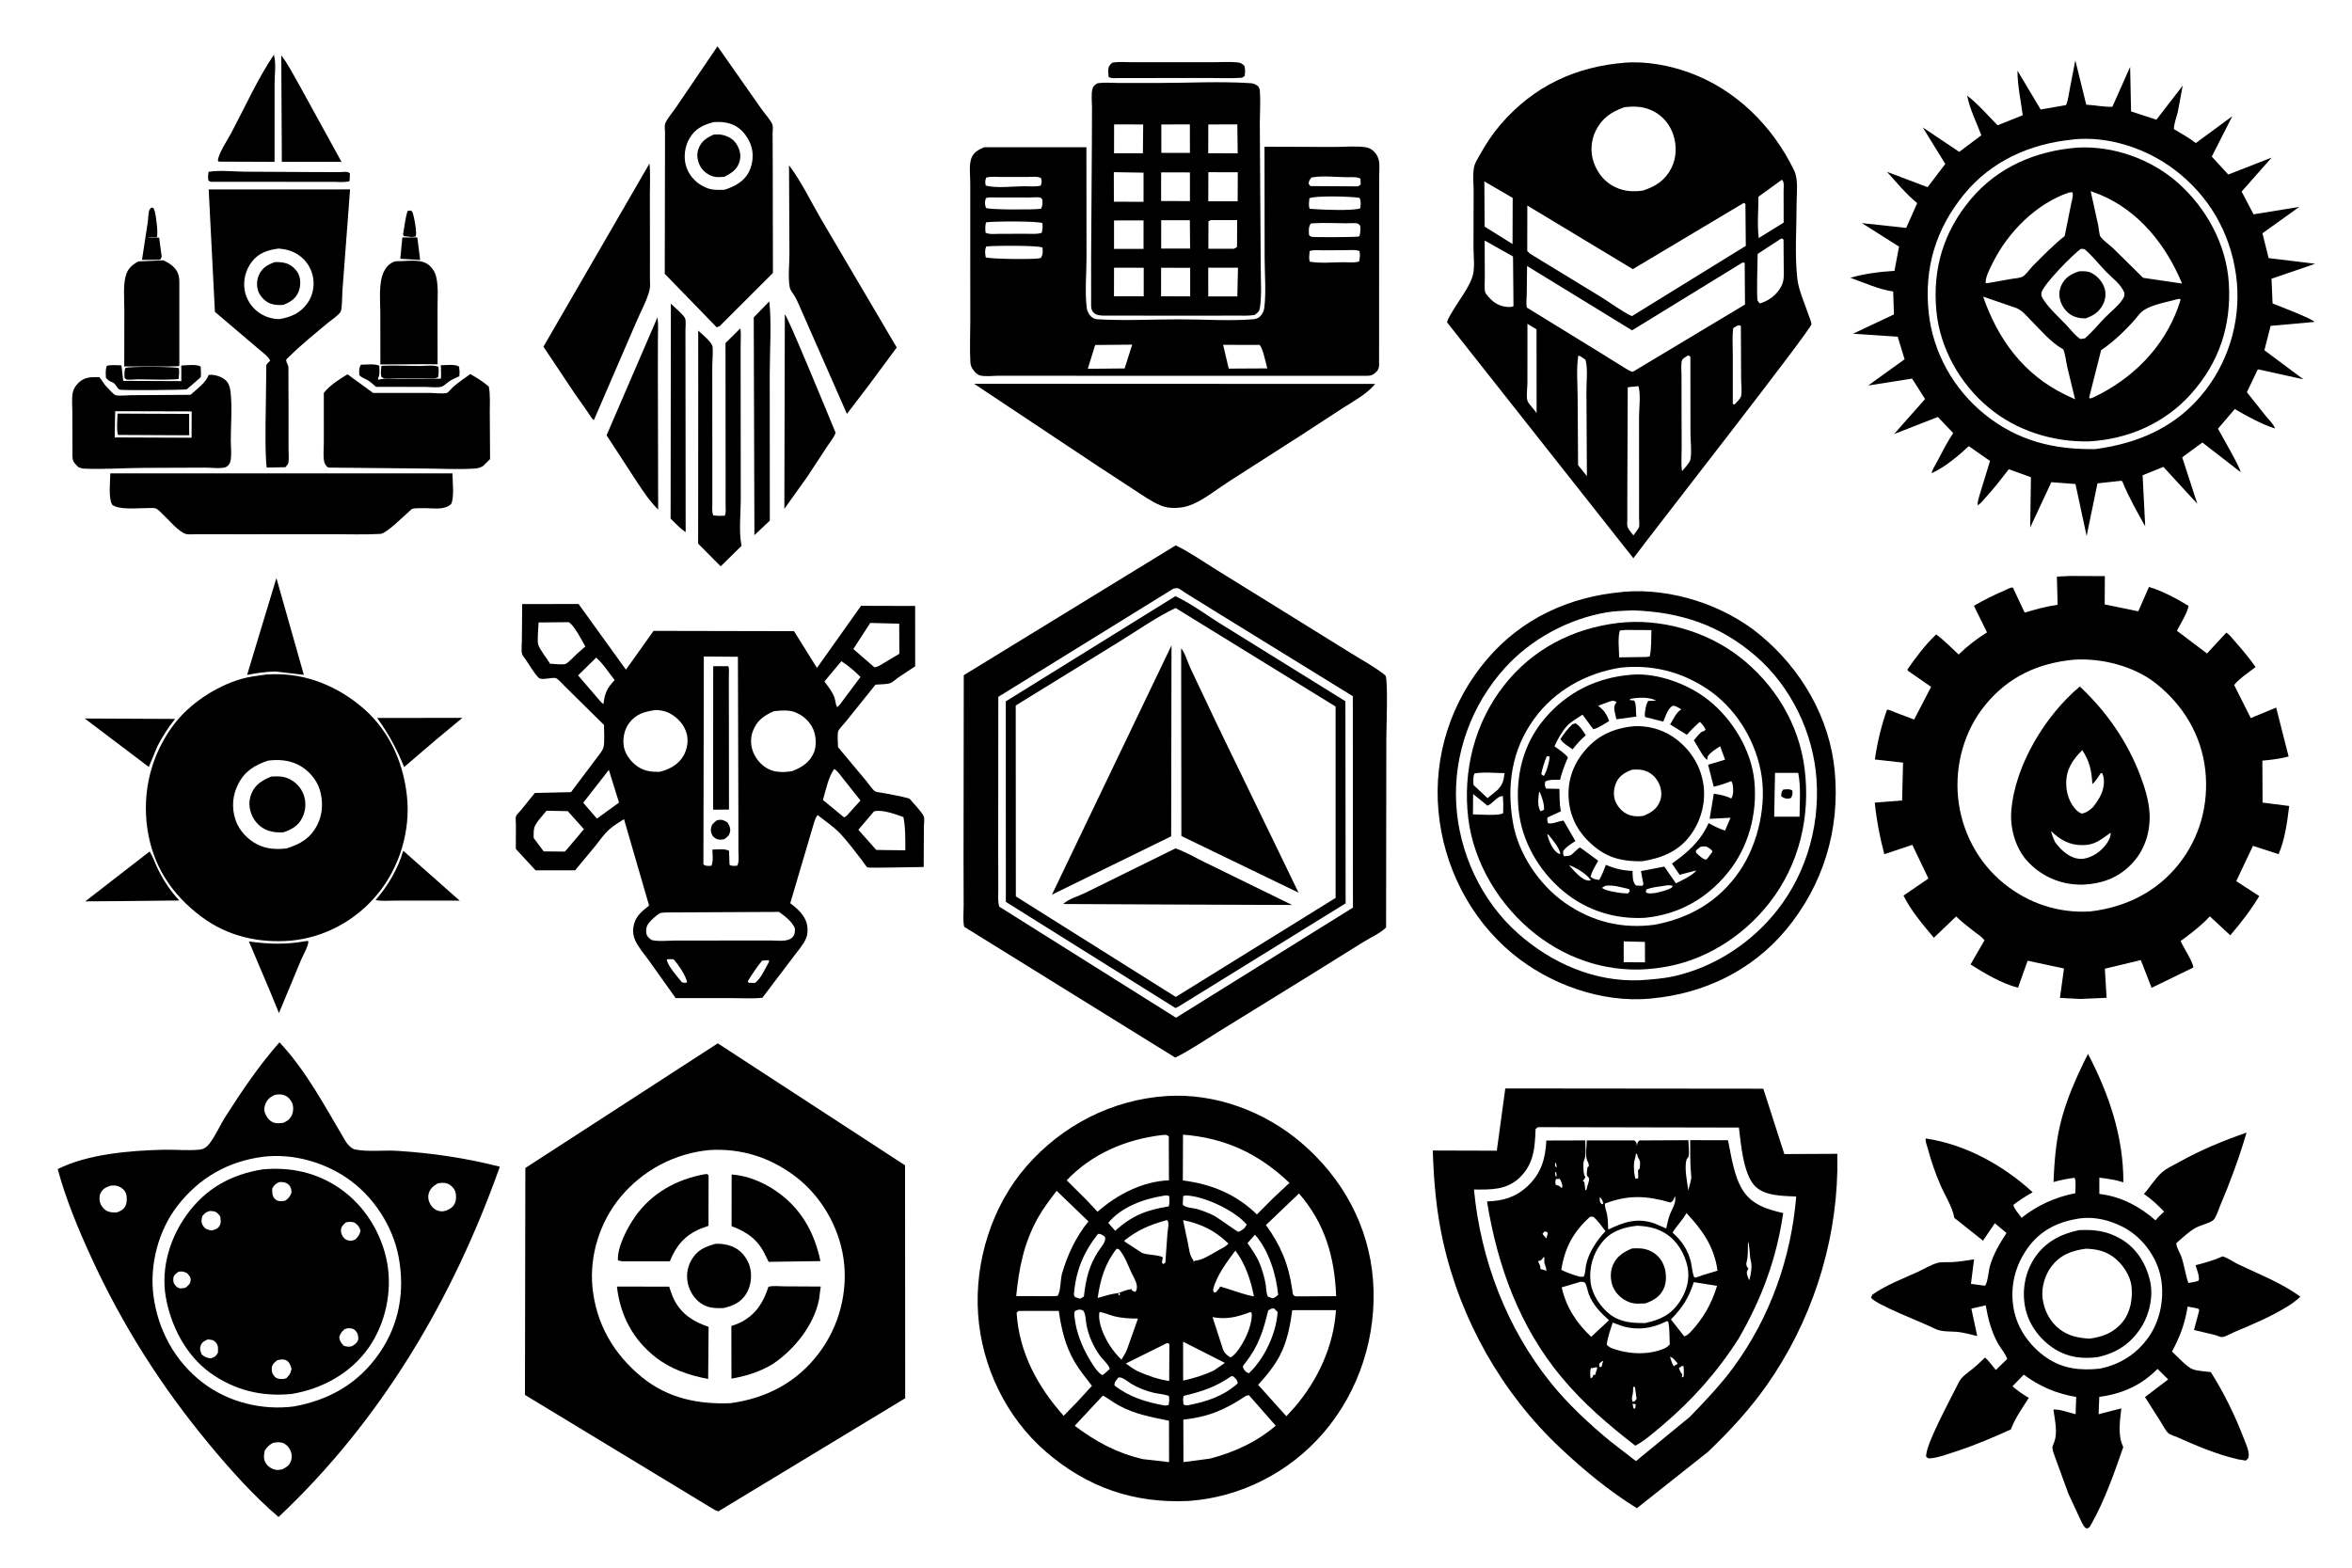 <svg version="1.1" xmlns="http://www.w3.org/2000/svg" style="display: block;" viewBox="0 0 2048 1365" width="1536" height="1024">
<path transform="translate(0,0)" fill="rgb(255,255,255)" d="M 0 0 L 0 1365 L 2048 1365 L 2048 0 L 0 0 z"/>
<path transform="translate(0,0)" fill="rgb(0,0,0)" d="M 626.5 284.037 L 623.984 284.809 L 578.837 238.316 L 579.034 134.085 L 579.062 115.048 C 579.065 113.225 578.561 109.544 579.073 107.896 C 580.354 103.774 586.262 96.932 588.732 93.23 L 624.759 40.169 L 662.911 94.589 C 665.188 97.868 671.844 105.372 672.686 108.639 C 673.211 110.68 672.723 114.415 672.735 116.592 L 672.837 136.332 L 673.032 237.542 L 626.5 284.037 z M 621.742 106.139 C 612.597 108.402 605.452 111.741 600.458 120.167 C 596.334 127.124 595.085 136.194 597.241 144 C 599.308 151.486 604.878 158.153 611.712 161.796 L 614.5 163.107 L 615.16 163.403 C 620.072 165.56 625.549 165.198 630.805 165.136 C 639.516 162.307 647.837 158.055 652.132 149.5 C 655.665 142.465 656.469 133.477 653.778 126.037 C 651.24 119.02 645.737 111.789 638.79 108.703 C 633.264 106.248 627.698 105.82 621.742 106.139 z"/>
<path transform="translate(0,0)" fill="rgb(0,0,0)" d="M 190.5 140.595 L 189.75 139.858 C 189.817 134.06 198.31 121.357 201.294 115.745 C 213.194 93.369 224.347 68.444 238.469 47.5 C 240.601 54.39 239.086 65.533 239.091 73.083 L 239.072 140.784 L 190.5 140.595 z"/>
<path transform="translate(0,0)" fill="rgb(0,0,0)" d="M 297.37 140.777 L 245.412 140.783 L 244.919 48.074 C 250.971 55.771 255.425 65.014 260.338 73.456 L 297.37 140.777 z"/>
<path transform="translate(0,0)" fill="rgb(0,0,0)" d="M 1081.5 67.544 C 1071.82 68.248 1061.75 67.738 1052.02 67.75 L 995.935 67.81 L 974.043 67.83 C 970.969 67.833 967.962 68.418 965.296 66.807 L 964.951 61 C 965.241 57.549 965.994 56.804 968.339 54.5 L 970.027 54.168 C 975.129 53.52 980.989 54.041 986.185 54.032 L 1018.39 53.999 L 1057.6 54.001 C 1064 54.006 1070.96 53.483 1077.29 54.153 C 1080.36 54.477 1080.88 54.951 1083.29 56.797 C 1084.66 59.788 1084.07 62.812 1083.81 66 L 1081.5 67.544 z"/>
<path transform="translate(0,0)" fill="rgb(0,0,0)" d="M 1422.25 486.015 L 1260.01 280.555 C 1260.7 277.253 1263.11 273.855 1264.8 270.921 C 1270.2 261.524 1280.12 249.328 1282.61 238.979 C 1284.29 232.007 1283.02 222.487 1283.04 215.159 L 1283.16 166.404 C 1283.18 159.773 1282.18 151.422 1283.62 144.999 C 1284.45 141.288 1287.1 137.351 1288.97 134 C 1294.03 124.907 1299.68 116.378 1306.47 108.457 C 1335.08 75.044 1371.69 57.826 1415.12 54.423 C 1433.25 52.971 1453.6 56.799 1470.65 62.949 C 1511.53 77.7 1543.63 109.649 1562.34 148.5 C 1566.01 156.117 1564.39 168.38 1564.39 176.847 C 1564.4 198.332 1562.63 221.503 1565.04 242.805 C 1566.16 252.635 1571.47 264.057 1574.6 273.575 C 1575.44 276.122 1577.04 279.546 1577.34 282.112 C 1577.8 286.028 1437.92 464.784 1422.25 486.015 z M 1414.4 93.233 C 1403.17 97.083 1394.77 102.835 1389.43 113.777 C 1385.3 122.24 1384.6 132.592 1387.81 141.47 C 1391.27 151.043 1397.45 158.606 1406.75 162.959 C 1414.43 166.549 1422.37 167.02 1430.66 165.793 C 1441.78 162.102 1449.81 156.988 1455.3 146.311 C 1459.87 137.445 1460.11 126.486 1457 117.133 C 1454.03 108.185 1447.83 100.7 1439.35 96.5 C 1431.28 92.504 1423.22 92.08 1414.4 93.233 z M 1551.41 156.5 L 1531.17 171.147 C 1531.18 182.724 1529.95 195.735 1531.43 207.135 L 1553.12 193.717 L 1553.07 165.813 C 1553.07 162.995 1553.77 158.877 1552.01 156.708 L 1551.41 156.5 z M 1292.49 157.804 L 1292.73 197.184 L 1317.05 212.371 L 1317.17 172.213 L 1292.49 157.804 z M 1518.49 176.5 L 1421.79 234.231 L 1329.92 178.849 L 1329.85 218.5 L 1332.5 220.931 L 1393.34 258.018 C 1402.32 263.495 1411.58 270.736 1420.95 275.189 L 1520.16 213.967 L 1519.81 177.5 L 1518.49 176.5 z M 1551.13 207.5 L 1530.47 220.974 C 1530.47 226.304 1529.33 258.98 1530.48 261.721 C 1530.53 261.845 1531.82 263.582 1531.88 263.639 L 1532.5 264.069 C 1540.37 261.643 1546.88 256.851 1550.88 249.513 C 1553.9 243.989 1553.18 238.526 1553.17 232.449 L 1553.01 208.5 C 1552.28 207.895 1552.09 207.671 1551.13 207.5 z M 1292.78 209.292 L 1292.89 242.096 C 1292.91 245.564 1292.3 251.201 1293.3 254.47 C 1293.79 256.091 1297.17 259.595 1298.44 260.819 C 1302.97 265.188 1309.12 267.624 1315.46 267.138 C 1316.4 267.066 1317 266.838 1317.87 266.5 L 1317.46 223.223 L 1292.78 209.292 z M 1517.26 228.5 L 1421.12 287.543 L 1329.7 231.499 L 1329.42 255.517 C 1329.38 259.196 1328.69 264.13 1329.48 267.678 L 1393.03 306.781 L 1413.5 319.497 C 1415.94 320.929 1418.96 323.172 1421.74 323.661 L 1519.46 265.054 L 1519.2 228.688 L 1517.26 228.5 z M 1330.02 281.839 L 1330 332.986 C 1330 337.019 1328.89 345.077 1330 348.737 C 1330.89 351.692 1336.2 356.587 1337.98 359.725 L 1337.94 286.701 L 1330.02 281.839 z M 1512.71 283.5 L 1509.28 285.5 C 1508.15 292.738 1508.83 300.872 1508.83 308.214 L 1508.83 351.5 L 1509.87 352.25 L 1510.96 351.5 C 1512.31 349.928 1515.3 347.135 1515.91 345.199 C 1517.06 341.555 1516.09 334.035 1516.09 330.037 L 1515.86 284 L 1514.87 283.055 L 1512.71 283.5 z M 1374.31 309.5 C 1372.45 321.091 1373.7 334.187 1373.73 346.026 L 1374.11 404.906 L 1381.8 414.503 L 1381.39 340.374 C 1381.31 332.332 1382.83 320.459 1380.5 313.145 C 1378.61 311.798 1376.59 310.018 1374.31 309.5 z M 1469.69 309.5 C 1467.7 310.836 1464.72 312.054 1464.31 314.505 C 1463.67 318.339 1464.17 322.929 1464.17 326.836 L 1464.2 351.686 L 1464.3 389.877 C 1464.32 396.485 1463.67 403.716 1464.63 410.201 C 1466.51 407.839 1471.35 402.922 1471.91 400.14 C 1473.25 393.49 1471.98 384.16 1471.97 377.122 L 1471.89 310.5 C 1470.92 309.728 1471 309.568 1469.69 309.5 z M 1423.78 336.5 C 1421.59 336.632 1419.48 336.724 1417.34 337.225 L 1416.97 431.723 L 1416.97 451.743 C 1416.97 453.521 1416.61 457.394 1417.25 458.976 C 1418.16 461.223 1420.84 464.079 1422.29 466.144 C 1423.61 464.135 1426.55 460.802 1427.22 458.648 C 1427.69 457.127 1427.22 453.601 1427.22 451.814 L 1427.23 432.324 L 1427.2 363.523 C 1427.2 355.901 1428.55 345.342 1427.14 338 C 1426.95 337.011 1426.81 336.851 1426.41 336.071 L 1423.78 336.5 z"/>
<path transform="translate(0,0)" fill="rgb(0,0,0)" d="M 1682.02 411.932 C 1682.42 408.85 1685.03 405.132 1686.49 402.344 C 1690.99 393.744 1695.37 385.085 1700.76 376.999 L 1687.39 362.982 L 1649.29 377.849 L 1676.24 347.353 L 1664.95 329.557 L 1626.68 335.593 L 1658.43 312.742 L 1652.41 293.076 L 1613.56 290.465 L 1649.14 273.677 L 1648.5 253.686 C 1635.82 251.882 1623.19 246.015 1611.17 241.721 C 1623.23 238.311 1637.08 236.391 1649.59 235.744 L 1653.59 214.619 L 1621.27 194.148 L 1659.8 198.327 L 1669.41 176.746 C 1659.7 168.847 1651.5 158.76 1643.11 149.497 L 1678.44 162.855 L 1693.86 142.602 L 1674.27 110.822 L 1706.03 132.111 L 1725.26 117.628 C 1721.19 106.851 1715.29 95.078 1713.05 83.874 L 1712.91 83.14 C 1722.45 90.42 1730.93 100.431 1739.42 108.958 L 1761.29 100.184 C 1759.72 87.733 1756.57 73.883 1756.75 61.395 L 1776.89 95.189 L 1799.03 91.356 C 1800.78 87.26 1801.33 82.04 1802.2 77.658 L 1807.08 52.384 L 1816.59 90.992 C 1823.94 91.362 1832.21 93.153 1839.37 92.802 L 1854.8 58.059 L 1855.62 96.88 L 1877.71 104.066 L 1900.59 74.41 L 1896.36 97.115 C 1895.3 101.591 1892.84 107.828 1892.94 112.324 C 1899.32 116.173 1906.17 119.804 1912.01 124.428 L 1943.78 101.038 L 1925.91 136.196 L 1940.26 151.85 L 1978.01 137.102 L 1951.9 166.661 L 1962.26 186.478 L 2002.05 180.056 L 1970.01 203.012 L 1975.41 224.6 L 2015.91 229.567 L 1977.9 242.611 L 1978.85 264.145 C 1984.34 266.337 2013.43 277.354 2015.32 280.199 L 1977.12 283.643 L 1971.72 304.877 L 2005.69 330.189 L 1966.01 321.446 L 1956.46 341.407 L 1973.31 362.587 C 1975.69 365.467 1979.96 369.463 1980.95 372.99 L 1980.29 372.787 C 1968.94 369.123 1956.28 362.135 1945.94 356.074 L 1931.3 373.23 C 1934.08 378.329 1951.22 408.005 1950.97 410.982 L 1917.72 385.216 L 1900.15 398.124 L 1913.31 438.6 L 1883.77 406.458 L 1865.67 413.748 L 1867.94 458.24 C 1860.92 445.647 1853.87 433.358 1848.4 420.004 C 1847.97 418.966 1848.16 419.324 1847.21 418.538 L 1826.38 420.805 L 1816.92 466.628 L 1807.21 421.369 L 1786.19 419.781 L 1767.79 459.236 L 1768.44 415.455 L 1749.19 408.498 C 1742.69 416.83 1736.25 425.224 1729.1 433.009 C 1727.12 435.171 1724.64 438.55 1722.05 439.886 C 1721.82 436.019 1723.66 431.48 1724.7 427.715 L 1732.81 401.31 L 1714.34 388.389 C 1705.71 396.549 1693.24 406.829 1682.56 411.7 L 1682.02 411.932 z M 1804.57 121.398 C 1767.8 125.045 1733.98 139.953 1710.19 169.085 C 1685.52 199.28 1675.34 233.287 1679.39 271.995 C 1683.03 306.702 1701.14 338.972 1728.34 360.813 C 1757.13 383.939 1788.42 391.516 1824.73 390.952 C 1863.06 385.753 1896.51 371.022 1920.61 339.464 C 1942.32 311.035 1951.9 274.955 1947.03 239.442 C 1941.92 202.099 1923.16 170.008 1893.12 147.353 C 1868.86 129.051 1835.62 117.997 1805.02 121.286 L 1804.57 121.398 z"/>
<path transform="translate(0,0)" fill="rgb(0,0,0)" d="M 1092.5 274.113 C 1087.63 275.039 1081.84 274.691 1076.86 274.706 L 1048.76 274.755 L 961.5 274.712 C 957.788 274.627 954.222 274.542 951.713 271.5 C 950.416 269.928 950.187 268.104 950.102 266.154 L 950.102 222.485 L 950.746 125.046 L 950.859 93.562 C 950.843 88.623 950.089 82.323 951.132 77.619 C 951.764 74.769 953.1 74.063 955.305 72.5 L 956.722 72.204 C 962.102 71.479 968.245 72.086 973.737 72.086 L 1007.5 72.108 C 1034.08 72.114 1061.71 70.532 1088.18 72.234 C 1091.58 72.453 1092.75 72.946 1095.5 74.92 C 1096.16 75.986 1096.85 77.223 1096.96 78.5 C 1097.73 87.768 1097.01 97.657 1096.98 107.009 L 1097.28 156.959 L 1097.78 231.821 C 1097.77 243.304 1098.75 255.928 1097.16 267.234 C 1096.62 271.082 1095.5 271.914 1092.5 274.113 z M 970.095 108.175 L 970.054 133.3 L 995.18 133.282 L 995.429 108.229 L 970.095 108.175 z M 1011.22 108.248 L 1011.23 133.006 L 1036.13 132.98 L 1036.07 108.16 L 1011.22 108.248 z M 1052.14 108.226 L 1052.06 133.297 L 1077.73 133.375 L 1077.4 108.189 L 1052.14 108.226 z M 969.859 149.781 L 969.909 175.508 L 995.738 175.607 L 995.746 150.209 L 969.859 149.781 z M 1011.06 149.947 L 1011.03 174.944 L 1036.14 174.956 L 1036.13 150.001 L 1011.06 149.947 z M 1052.18 149.816 L 1052.1 175.14 L 1077.7 175.135 L 1077.79 149.855 L 1052.18 149.816 z M 1054.51 191.5 L 1052.26 192.5 L 1052.18 216.457 L 1074.5 216.468 L 1077.13 214.968 L 1077.26 191.506 L 1054.51 191.5 z M 970.042 191.826 L 970.039 216.575 L 995.727 216.594 L 995.754 191.825 L 970.042 191.826 z M 1011.1 191.627 L 1011.09 216.304 L 1036.28 216.312 L 1036.06 191.62 L 1011.1 191.627 z M 970.049 232.99 L 969.994 257.88 L 995.884 257.886 L 995.905 233.01 L 970.049 232.99 z M 1011.02 233.044 L 1010.99 257.887 L 1036.34 257.94 L 1036.35 233.077 L 1011.02 233.044 z M 1052.07 232.958 L 1052.08 257.991 L 1077.39 257.997 L 1077.98 232.995 L 1052.07 232.958 z"/>
<path transform="translate(0,0)" fill="rgb(0,0,0)" d="M 1712.12 82.149 L 1712.91 83.14 L 1712.12 82.149 z"/>
<path transform="translate(0,0)" fill="rgb(0,0,0)" d="M 630.797 153.796 C 627.551 154.023 623.992 154.431 620.841 153.451 C 616.062 151.965 611.452 148.35 609.295 143.775 C 607.114 139.148 606.453 134.367 608.167 129.5 C 610.488 122.911 615.183 119.986 621.205 117.093 C 624.146 116.885 626.951 116.705 629.835 117.515 C 635.457 119.097 639.288 121.515 642.121 126.735 C 644.632 131.362 645.428 136.098 643.752 141.156 C 641.571 147.736 636.661 150.75 630.797 153.796 z"/>
<path transform="translate(0,0)" fill="rgb(0,0,0)" d="M 1200.88 188.5 L 1200.83 318.5 C 1200.53 321.806 1198.58 323.982 1195.94 325.751 C 1193.8 327.187 1191.5 327.108 1189.03 327.14 L 913.482 327.101 L 868.995 327.089 C 864.601 327.093 857.108 328.037 853.02 326.707 C 850.285 325.818 847.663 322.71 846.339 320.253 C 845.467 318.634 845.057 317.062 844.954 315.231 C 844.295 303.542 844.893 291.461 844.881 279.739 L 844.857 207.673 L 844.854 159.291 C 844.861 153.153 843.654 143.534 845.746 137.815 C 847.775 132.266 851.914 130.323 856.914 128.081 L 945.984 128.05 L 946.066 224.721 C 946.07 238.636 944.522 254.389 946.301 268.043 C 946.573 270.131 947.538 272.467 948.832 274.137 C 950.581 276.395 952.742 277.715 955.588 277.886 C 979.308 279.317 1004.08 277.924 1027.9 277.947 C 1048.65 277.966 1070.78 279.551 1091.39 277.851 C 1093.61 277.668 1095.77 276.895 1097.35 275.269 C 1099.24 273.31 1100.54 270.731 1100.87 268.026 C 1102.61 254.137 1101.17 238.221 1101.18 224.152 L 1101.06 127.628 L 1161.94 127.814 C 1170.62 127.83 1180.97 126.787 1189.49 128.119 C 1192.34 128.565 1194.47 129.961 1196.5 131.97 C 1198.55 134.003 1199.91 136.41 1200.56 139.228 C 1201.56 143.532 1200.89 149.651 1200.9 154.163 L 1200.88 188.5 z M 858.731 154.5 C 857.753 157.211 857.651 158.707 858.374 161.5 C 867.577 163.908 881.975 162.104 891.78 162.047 C 896.376 162.02 901.848 162.639 906.242 161.5 C 907.129 158.536 907.283 157.975 906.5 155.01 C 903.595 153.108 897.859 153.977 894.333 153.964 L 871.054 153.942 C 867.481 153.95 863.227 153.469 859.769 154.247 L 858.731 154.5 z M 1142.01 154.5 C 1140.09 156.706 1139.83 156.981 1139.5 159.863 L 1141 161.901 L 1182.5 162.156 L 1184.82 160.5 L 1184.67 155.5 C 1181.57 153.577 1176.59 154.194 1173 154.171 C 1163.73 154.112 1151.56 152.633 1142.61 154.345 L 1142.01 154.5 z M 858.406 172.5 C 857.342 176.319 857.444 177.053 858.5 180.896 C 861.081 182.605 901.057 182.57 905.956 181.66 L 906.599 181.5 C 907.949 178.544 907.901 176.606 907.5 173.416 C 907 172.939 906.649 172.222 906 171.985 C 903.944 171.237 898.36 171.871 896.007 171.844 L 861.57 171.772 C 860.273 171.794 859.57 171.987 858.406 172.5 z M 1140.14 172.5 C 1139.97 175.204 1139.14 179.328 1140.5 181.712 C 1147.75 182.323 1179.95 183.838 1184.5 181.112 C 1184.77 177.928 1185.31 175.15 1183.84 172.186 C 1177.33 170.846 1145.02 170.074 1140.14 172.5 z M 858.539 193.5 C 857.782 196.752 857.855 199.227 858.199 202.5 C 861.492 204.241 866.872 203.462 870.551 203.473 L 894.084 203.447 C 897.704 203.429 902.355 203.842 905.854 202.927 L 907.126 202.5 C 907.761 199.562 908.05 197.213 907.689 194.219 C 904.706 192.236 863.901 192.483 858.539 193.5 z M 1141.38 194.5 C 1139.16 197.626 1139.68 200.846 1139.82 204.5 C 1140.38 204.981 1140.84 205.614 1141.5 205.942 C 1143.14 206.756 1177.89 206.296 1181.46 206.014 C 1182.3 205.948 1182.99 205.738 1183.79 205.5 C 1184.53 202.314 1184.73 199.758 1184.44 196.5 C 1183.79 195.884 1183.31 195.018 1182.5 194.653 C 1180.58 193.794 1174.8 194.311 1172.46 194.301 C 1162.67 194.26 1152.46 193.712 1142.72 194.35 L 1141.38 194.5 z M 858.805 214.5 C 857.262 218.16 857.819 219.962 858.261 223.856 C 860.993 225.574 899.972 225.821 904.919 224.833 L 906.5 224.34 C 908.327 220.978 907.942 219.229 907.775 215.5 C 904.579 213.355 864.764 213.709 858.805 214.5 z M 1140.37 218.5 C 1140.15 221.509 1139.52 224.85 1140.5 227.745 C 1149.63 229.34 1160.34 228.249 1169.63 228.205 C 1173.65 228.186 1179.79 228.99 1183.5 227.484 C 1184.13 224.21 1184.41 221.835 1183.79 218.5 C 1180.28 217.141 1176.08 217.681 1172.35 217.694 L 1151.95 217.84 C 1148.56 217.874 1143.51 217.235 1140.37 218.5 z M 953.616 300.297 L 947.188 321.031 L 979.281 320.714 L 985.868 299.98 L 953.616 300.297 z M 1065.03 300.173 L 1069.91 320.856 L 1103.5 320.673 C 1102.11 315.827 1099.91 303.909 1096.86 300.193 L 1065.03 300.173 z"/>
<path transform="translate(0,0)" fill="rgb(0,0,0)" d="M 1818.89 384.27 C 1787.62 384.87 1756.25 375.106 1731.99 355.12 C 1706.81 334.366 1689.22 303.303 1686.11 270.692 C 1682.61 233.966 1692.4 201.424 1716.24 173.116 C 1739.7 145.264 1772.83 131.249 1808.6 128.415 C 1839.88 126.559 1872.84 138.261 1896.29 158.946 C 1921.3 181.017 1938.73 213.02 1940.76 246.614 C 1942.99 283.296 1932.45 315.313 1908.01 342.719 C 1884.98 368.554 1853.15 382.321 1818.89 384.27 z M 1801.6 167.5 C 1773.29 177.035 1748.7 201.709 1735.44 228.21 C 1733.16 232.764 1728.42 241.412 1729.07 246.5 L 1731.5 246.269 L 1751.69 242.723 C 1754.32 242.27 1758.68 242.032 1760.98 240.897 C 1763.82 239.5 1767.57 233.921 1770.03 231.467 C 1778.93 222.57 1787.98 213.213 1797.83 205.381 L 1803.58 176.809 C 1804.12 174.105 1805.66 169.579 1804.4 167.203 L 1801.6 167.5 z M 1820.45 166.292 L 1827 196 C 1827.46 198.313 1827.88 204.245 1828.94 205.852 C 1831.09 209.118 1836.7 212.916 1839.67 215.737 L 1866.12 241.787 L 1900.01 246.78 C 1886.25 213.44 1862.73 183.681 1828.72 169.387 L 1820.45 166.292 z M 1811.99 216.5 C 1805.43 220.912 1779.19 247.626 1777.68 254.519 C 1777.05 257.437 1778.1 258.881 1779.68 261.271 C 1784.85 269.071 1792.86 276.146 1799.32 282.965 C 1803.18 287.04 1806.81 292 1811.5 295.101 L 1815.49 294.5 C 1821.85 288.942 1827.14 282.354 1833.02 276.316 C 1837.88 271.325 1846.91 264.424 1849.5 258.137 C 1849.8 257.399 1849.76 255.844 1849.86 255 C 1846.79 247.076 1838.95 241.837 1833.23 235.795 C 1827.17 229.399 1821.78 222.498 1815.03 216.78 L 1811.99 216.5 z M 1726.79 258.17 C 1739.76 295.505 1762.16 326.095 1798.51 343.685 L 1806.88 347.601 L 1800.12 319.755 C 1798.98 314.64 1798.53 308.885 1796.59 304.037 L 1795.68 303.543 C 1786.04 298.177 1776.37 286.916 1768.6 278.987 C 1763.83 274.116 1760.01 269.046 1753.21 267.239 L 1726.79 258.17 z M 1895.45 260.5 C 1885.64 263.378 1869.04 265.571 1862.64 273.679 C 1854.17 284.417 1840.88 297.302 1829.54 304.784 L 1819.13 346 L 1819.98 346.915 L 1822.5 346.075 C 1856.17 330.257 1883.57 303.247 1896.45 267.837 L 1898.76 261 L 1898.01 260.066 L 1895.45 260.5 z"/>
<path transform="translate(0,0)" fill="rgb(0,0,0)" d="M 499.957 341.881 L 473.189 301.775 L 565.527 142.255 C 566.421 150.988 565.849 160.291 565.873 169.079 L 565.946 218.619 L 565.91 241.858 C 565.899 245.019 566.376 249.247 565.626 252.284 C 563.314 261.648 557.493 271.971 553.758 280.949 L 517.15 365.686 C 515.282 364.737 513.668 361.468 512.415 359.653 L 499.957 341.881 z"/>
<path transform="translate(0,0)" fill="rgb(0,0,0)" d="M 756.331 335.57 L 737.46 360.287 L 697.742 269.992 C 695.955 266.041 694.287 261.747 692.112 258 C 690.639 255.462 688.185 252.851 687.638 249.911 C 686.028 241.264 687.442 229.588 687.394 220.539 L 687.045 143.783 C 697.789 157.912 706.022 175.364 714.994 190.692 L 780.834 302.496 L 756.331 335.57 z"/>
<path transform="translate(0,0)" fill="rgb(0,0,0)" d="M 304.403 157.5 L 302.884 157.98 C 299.175 158.737 294.314 158.197 290.501 158.192 L 267.458 158.194 L 184.283 158.146 C 183.162 158.105 182.418 157.738 181.5 157.136 C 181.049 154.39 181.142 152.24 181.609 149.5 L 182.185 149.402 C 191.752 147.944 203.092 149.243 212.894 149.352 L 272.175 149.686 L 295.488 149.747 C 297.279 149.751 301.422 149.224 303 149.764 C 303.664 149.991 304.137 150.588 304.706 151 L 304.403 157.5 z"/>
<path transform="translate(0,0)" fill="rgb(0,0,0)" d="M 251.246 353.922 L 251.239 390.712 C 251.23 394.257 251.886 400.231 250.899 403.5 C 250.646 404.339 249.079 405.961 248.5 406.742 L 232.251 407.04 L 231.762 402.685 C 230.488 380.944 231.606 358.448 231.659 336.635 L 231.879 321.897 C 231.909 320.91 231.697 318.232 232.031 317.5 C 232.492 316.49 234.42 314.89 235.234 314 C 234.045 310.506 227.371 305.717 224.5 303.189 L 187.133 271.431 L 181.715 164.838 L 304.817 164.789 L 298.143 253.238 C 297.823 257.065 298.084 268.415 296.626 271.253 C 295.009 274.401 287.819 279.044 284.947 281.454 C 274.089 290.562 262.729 299.657 252.661 309.624 C 252.157 310.123 249.407 312.51 249.273 313.071 C 248.828 314.94 251.052 317.641 251.13 319.718 L 251.246 353.922 z M 242.729 216.295 C 233.496 217.505 225.284 219.966 219.378 227.684 C 213.915 234.823 211.607 243.631 213.019 252.512 C 214.229 260.121 218.854 267.317 225.064 271.817 C 230.3 275.612 236.768 277.717 243.246 277.763 C 253.704 275.952 261.719 272.484 267.966 263.489 C 272.416 257.081 274 248.752 272.535 241.098 C 271.002 233.081 266.453 226.242 259.662 221.721 C 254.362 218.193 249.015 216.868 242.729 216.295 z"/>
<path transform="translate(0,0)" fill="rgb(0,0,0)" d="M 140.809 223.5 L 139.5 226.059 L 123.642 226.178 L 128.69 193.219 C 129.119 190.346 129.062 185.01 130.16 182.5 C 130.398 181.955 131.602 180.98 132.057 180.5 L 133.73 181.213 L 134.683 183.636 C 135.794 187.08 137.977 203.478 136.5 206.478 C 133.665 206.184 131.187 206.088 128.362 206.5 L 138.602 206.811 L 140.809 223.5 z"/>
<path transform="translate(0,0)" fill="rgb(0,0,0)" d="M 358.5 206.268 L 351.695 205.5 L 350.941 204 C 352.251 197.267 352.788 189.982 354.966 183.5 L 358.007 183.194 C 358.663 183.979 359.147 184.518 359.49 185.5 C 360.638 188.787 363.365 203.001 361.885 205.869 L 358.5 206.268 z"/>
<path transform="translate(0,0)" fill="rgb(0,0,0)" d="M 365.865 226.231 L 348.566 225.195 L 350.329 206.683 L 363.369 206.59 L 365.865 226.231 z"/>
<path transform="translate(0,0)" fill="rgb(0,0,0)" d="M 146.25 318.995 L 108.19 318.999 L 108.273 269.206 C 108.299 259.775 106.905 247.213 110.048 238.316 C 111.839 233.245 115.936 229.865 120.576 227.5 L 142.299 226.559 C 145.073 227.949 147.954 229.402 150.259 231.507 C 154.64 235.507 155.902 238.921 156.168 244.749 L 156.174 317.021 C 156.17 318.368 156.4 317.789 155.504 318.767 L 146.25 318.995 z"/>
<path transform="translate(0,0)" fill="rgb(0,0,0)" d="M 367.378 317.03 L 331.232 317.254 L 331.154 272.005 C 331.154 261.022 329.376 245.901 334.528 235.893 C 336.716 231.642 339.689 228.851 344.256 227.39 L 349.474 227.241 C 357.463 227.033 368.121 225.36 374.298 231.408 C 376.802 233.859 378.68 236.642 379.586 240.059 C 381.966 249.033 380.947 259.726 380.973 268.96 L 381.033 317.069 L 367.378 317.03 z"/>
<path transform="translate(0,0)" fill="rgb(0,0,0)" d="M 246.664 265.404 C 242.566 265.664 238.314 265.521 234.5 263.819 C 230.51 262.038 226.664 257.937 225.032 253.863 C 223.253 249.424 223.475 243.835 225.385 239.5 C 228.233 233.034 232.876 230.418 239.258 228.11 C 242.561 227.985 245.938 228.178 249.124 229.123 C 253.594 230.45 257.91 234.316 259.875 238.5 C 262.04 243.111 261.842 249.406 259.938 254 C 257.381 260.169 252.541 263.012 246.664 265.404 z"/>
<path transform="translate(0,0)" fill="rgb(0,0,0)" d="M 1816.02 277.105 C 1812.38 277.152 1808.37 276.633 1805.06 275.024 C 1800.05 272.589 1796.17 267.953 1794.39 262.706 C 1792.61 257.474 1792.73 252.843 1795.18 247.812 C 1798.37 241.263 1803.62 238.415 1810.18 236.156 C 1813.73 235.988 1817.16 235.782 1820.5 237.273 C 1825.93 239.693 1830.58 245.02 1832.47 250.587 C 1834.01 255.13 1833.41 260.595 1831.26 264.838 C 1827.87 271.533 1822.93 274.741 1816.02 277.105 z"/>
<path transform="translate(0,0)" fill="rgb(0,0,0)" d="M 656.899 465.895 L 656.323 276.247 L 669.889 262.319 C 671.958 282.693 670.25 304.872 670.254 325.414 L 670.304 453.292 L 656.899 465.895 z"/>
<path transform="translate(0,0)" fill="rgb(0,0,0)" d="M 597.034 463.266 C 592.224 460.152 588.066 455.475 583.93 451.515 L 584.164 264.305 C 587.005 267.243 595.166 273.791 596.545 277.113 C 597.474 279.349 596.846 284.903 596.85 287.445 L 596.893 316.372 L 597.034 463.266 z"/>
<path transform="translate(0,0)" fill="rgb(0,0,0)" d="M 702.681 415.435 L 682.966 443.008 L 683.391 273.5 C 685.764 274.911 722.716 364.935 727.593 376.692 C 726.439 380.499 722.75 384.831 720.565 388.187 L 702.681 415.435 z"/>
<path transform="translate(0,0)" fill="rgb(0,0,0)" d="M 554.794 419.807 L 528.169 378.937 L 572.527 276.123 C 573.381 282.457 572.879 289.321 572.876 295.719 L 572.849 329.31 L 573.098 443.7 C 565.93 436.552 560.352 428.209 554.794 419.807 z"/>
<path transform="translate(0,0)" fill="rgb(0,0,0)" d="M 608.002 336.185 L 607.954 287.726 C 611.548 291.107 618.051 296.27 620.129 300.646 C 621.263 303.034 620.194 314.871 620.208 318.275 L 620.261 416.951 L 620.27 438.933 C 620.273 442.066 619.691 445.894 621.141 448.737 C 624.566 449.154 627.571 449.215 631 448.979 C 632.399 446.414 631.81 442.524 631.811 439.581 L 631.823 414.631 L 631.731 298.609 L 644.715 285.757 C 645.387 290.741 644.906 296.241 644.906 301.299 L 644.92 331.368 L 645.013 435.098 C 645.028 447.052 643.246 462.651 645.558 474.267 L 645.751 475.165 L 627.531 493.065 L 607.903 473.263 L 608.002 336.185 z"/>
<path transform="translate(0,0)" fill="rgb(0,0,0)" d="M 400.169 323.5 L 399.963 327.5 C 396.913 328.885 393.621 330.241 390.862 332.146 C 388.978 333.446 386.772 335.805 384.649 336.575 C 381.473 337.727 373.922 336.786 370.318 336.789 L 327.364 336.736 C 325.262 334.888 323.097 332.838 320.758 331.305 C 317.923 329.446 315.32 329.206 312.852 326.5 C 312.808 322.777 312.344 320.761 314.235 317.5 C 318.048 317.475 327.342 316.356 330.266 318.5 C 330.282 322.285 331.081 326.278 329.034 329.5 L 329.5 330.614 C 334.979 328.922 341.799 329.676 347.496 329.649 L 383.878 329.668 C 384.261 325.883 383.907 321.753 383.836 317.94 C 388.08 317.908 396.274 316.788 399.746 319.126 L 400.169 323.5 z"/>
<path transform="translate(0,0)" fill="rgb(0,0,0)" d="M 175.024 325.5 L 174.785 328.379 L 162.682 338.87 C 161.7 339.484 106.377 340.03 104.18 339.161 C 101.964 338.284 100.876 333.744 97.408 332.586 C 95.061 331.803 93.973 330.711 92.292 328.935 C 92.028 325.226 91.774 322.118 92.936 318.5 C 96.405 317.329 102 318.025 105.745 318.035 L 107.304 331.531 L 157.88 331.759 L 157.853 318.173 C 162.297 318.09 171.022 316.804 174.738 319.061 L 175.024 325.5 z"/>
<path transform="translate(0,0)" fill="rgb(0,0,0)" d="M 381.5 328.317 L 379.928 329.003 C 376.836 329.856 372.277 329.248 368.956 329.253 L 343.752 329.223 C 341.267 329.216 336.017 329.914 334 329.191 C 333.285 328.934 332.704 328.397 332.056 328 C 331.342 324.798 331.795 321.73 332.09 318.5 C 343.203 317.747 354.86 318.634 366.051 318.564 C 370.37 318.537 377.817 317.526 381.689 319.266 C 382.243 322.469 381.941 325.148 381.5 328.317 z"/>
<path transform="translate(0,0)" fill="rgb(0,0,0)" d="M 155.5 329.905 L 153.5 330.143 C 142.349 330.867 130.652 330.191 119.445 330.198 C 117.3 330.199 111.568 330.923 110 330.203 C 109.397 329.926 109 329.331 108.5 328.894 C 108.202 325.849 108.286 323.482 108.993 320.5 L 109.934 320.162 C 113.715 318.91 152.738 319.035 155.801 320.5 C 156.177 323.784 155.916 326.661 155.5 329.905 z"/>
<path transform="translate(0,0)" fill="rgb(0,0,0)" d="M 68.006 406.5 C 64.881 403.286 63.152 401.837 63.074 397.018 L 62.999 358.705 C 63.022 353.381 62.246 346.275 63.489 341.168 C 64.172 338.363 66.028 335.542 68.068 333.529 C 73.773 327.898 78.889 328.323 86.5 328.265 L 88.172 330.5 C 89.904 333.178 91.373 335.285 93.656 337.539 C 95.397 339.259 98.162 342.695 100.223 343.822 C 102.222 344.915 111.512 344.032 114.165 344.017 L 165.89 343.681 C 170.876 339.116 179.545 332.995 181.585 326.5 C 182.424 326.339 183.153 326.215 184.012 326.247 C 188.744 326.421 194.948 328.586 197.861 332.5 C 199.516 334.724 200.404 338.028 200.717 340.739 C 202.277 354.254 200.997 369.424 200.955 383.091 C 200.938 388.535 201.961 397.113 200.463 402.202 C 199.946 403.957 198.203 406.131 196.431 406.731 C 192.127 408.188 183.386 407.08 178.688 407.104 L 125.437 407.308 C 108.144 407.414 90.473 408.714 73.217 407.989 C 71.319 407.909 69.704 407.332 68.006 406.5 z M 100.294 357.954 L 99.864 380.796 L 166.831 381.06 L 166.893 358.131 L 100.294 357.954 z"/>
<path transform="translate(0,0)" fill="rgb(0,0,0)" d="M 420.548 405.755 C 418.415 406.969 416.355 407.701 413.887 407.87 C 398.769 408.909 382.838 407.892 367.649 407.848 L 287.261 407.077 C 285.948 407.027 285.585 407.018 284.639 406.101 C 283.556 405.052 282.627 403.429 282.305 401.957 C 281.217 396.996 282 389.963 281.974 384.804 L 281.962 342.057 C 286.985 335.434 295.571 330.091 302.589 325.801 L 324.887 342.057 L 374.091 342.027 C 378.013 342.024 385.67 343.075 389.244 342.018 C 390.19 341.738 393.478 337.791 394.524 336.877 C 399.192 332.799 404.503 329.242 409.527 325.609 C 415.315 328.919 420.594 332.117 425.637 336.545 C 427.04 343.837 426.415 352.076 426.471 359.515 L 426.727 399.68 L 420.548 405.755 z"/>
<path transform="translate(0,0)" fill="rgb(0,0,0)" d="M 1132.55 379.126 L 1069.68 419.424 C 1058.89 426.363 1047.15 436.172 1035.01 440.314 C 1028.28 442.613 1017.91 443.065 1011.25 440.287 L 1010.5 439.967 C 1002.51 436.632 995.258 431.426 988.017 426.734 L 955.447 405.423 L 848.186 334.062 L 1197.5 334.204 C 1189.74 343.35 1179.04 348.91 1169.07 355.327 L 1132.55 379.126 z"/>
<path transform="translate(0,0)" fill="rgb(0,0,0)" d="M 164.738 378.935 L 102.947 378.617 C 101.2 376.131 102.333 363.737 102.318 360.049 L 164.708 360.301 L 164.738 378.935 z"/>
<path transform="translate(0,0)" fill="rgb(0,0,0)" d="M 1981.86 373.826 L 1980.95 372.99 L 1981.86 373.826 z"/>
<path transform="translate(0,0)" fill="rgb(0,0,0)" d="M 370.872 442.407 C 367.461 442.58 362.216 442.122 359.051 443.007 C 358.145 443.261 355.631 445.904 354.808 446.601 C 350.477 450.265 336.412 464.518 331.222 464.814 C 317.081 465.622 302.6 465.047 288.427 465.063 L 210.263 465.122 L 172.032 465.056 C 169.332 465.013 164.219 465.6 161.748 464.835 C 155.203 462.808 146.458 451.962 141.25 447.25 C 139.707 445.854 137.546 443.37 135.678 442.647 C 133.917 441.965 130.409 442.35 128.456 442.329 C 120.931 442.25 103.179 444.226 97.644 439.347 C 94.239 433.552 96.003 419.096 96.052 412.084 L 393.961 412.116 C 394.002 418.81 395.747 433.321 392.784 438.862 C 387.103 444.145 378.138 442.506 370.872 442.407 z"/>
<path transform="translate(0,0)" fill="rgb(0,0,0)" d="M 1682.02 411.932 L 1681.16 412.869 L 1682.02 411.932 z"/>
<path transform="translate(0,0)" fill="rgb(0,0,0)" d="M 1722.05 439.886 L 1721.24 440.908 L 1722.05 439.886 z"/>
<path transform="translate(0,0)" fill="rgb(0,0,0)" d="M 1023.36 920.928 L 839.54 806.984 C 838.341 801.507 839.122 794.225 839.097 788.528 L 838.991 749.501 L 839.201 587.881 L 1023.73 474.82 C 1035.51 480.388 1046.87 488.467 1057.97 495.326 L 1122.63 535.384 L 1176.83 569.006 C 1186.74 575.174 1197.37 580.791 1206.44 588.149 C 1208.76 592.679 1207.14 635.324 1207.14 643.154 L 1206.93 807.502 C 1202.44 812.402 1193.46 816.304 1187.72 819.888 L 1136 852.079 L 1062.01 897.77 C 1049.26 905.591 1036.76 914.305 1023.36 920.928 z M 1021.72 512.5 L 869.283 606.721 L 869.175 738.637 L 869.26 773.467 C 869.298 778.392 868.649 784.759 870.1 789.457 L 1024.02 886.186 L 1178.08 790.28 L 1177.96 606.167 L 1056.65 531.375 L 1032.13 516.178 C 1030.61 515.238 1027 512.379 1025.5 512.081 C 1024.61 511.905 1022.69 512.392 1021.72 512.5 z"/>
<path transform="translate(0,0)" fill="rgb(0,0,0)" d="M 1811.5 869.84 L 1793.71 868.933 L 1797.22 843.308 L 1765.57 836.541 L 1757.19 860.048 C 1743.11 856.495 1728.08 847.55 1715.84 839.804 L 1727.97 818.819 C 1725.95 815.833 1722.28 813.669 1719.44 811.466 C 1713.86 807.153 1708.37 802.908 1703.32 797.976 L 1683.91 816.542 C 1674.35 805.197 1664.13 793.145 1657.45 779.843 L 1679.17 764.944 L 1665.15 735.634 L 1640.75 743.763 C 1636.83 728.75 1633.98 714.299 1632.45 698.859 L 1656.27 696.993 L 1657.08 664.025 L 1632.54 661.279 C 1634.69 646.254 1638.08 632.239 1643.08 617.931 C 1645.61 617.968 1648.35 619.525 1650.74 620.467 L 1666.73 626.49 L 1681.51 598.036 L 1661.13 583.884 L 1660.99 582.728 C 1668.49 571.897 1676.39 561.494 1685.92 552.361 C 1692.84 557.379 1699.19 564.074 1705.5 569.874 C 1713.17 562.342 1721.13 556.32 1730.17 550.578 L 1718.79 527.434 C 1727.49 522.32 1736.31 518.036 1745.55 514.015 C 1747.56 513.139 1750.62 511.195 1752.76 511.592 L 1762.97 533.387 C 1772.53 530.543 1781.79 527.96 1791.69 526.527 L 1791.03 502.004 L 1802.79 501.455 L 1832.8 501.582 L 1832.66 526.23 L 1861.91 532.241 L 1871.21 511.003 C 1882.61 514.425 1895.57 521.228 1905.68 527.513 C 1904.76 533.665 1898.43 543.332 1895.56 549.187 L 1921.74 568.967 L 1938.55 550.785 C 1941.55 552.653 1944.02 556.133 1946.39 558.792 C 1952.69 565.854 1958.53 573.048 1964.06 580.743 C 1958.37 585.329 1949.73 590.746 1945.38 596.422 L 1959.86 625.221 L 1981.96 616.092 L 1992.81 658.698 C 1985.37 660.648 1977.61 661.631 1969.95 662.286 L 1970.13 698.824 L 1993.31 701.784 C 1991.62 715.617 1989.64 730.895 1984.08 743.731 L 1961.76 736.511 L 1947.2 767.245 L 1967.26 780.256 C 1959.75 792.61 1951.44 803.444 1942.01 814.41 L 1924.21 797.882 C 1917.92 804.83 1910.09 810.987 1902.58 816.566 C 1902.09 816.927 1898.8 819.275 1898.79 819.35 C 1898.76 819.528 1900.2 822.304 1900.38 822.658 C 1902.26 826.543 1910.38 839.288 1909.72 842.534 L 1873.5 860.143 L 1864.12 836 L 1832.8 843.506 L 1834.32 868.853 L 1811.5 869.84 z M 1805.61 574.4 C 1774.51 577.352 1748.76 589.311 1728.77 613.672 C 1710.41 636.045 1702.14 666.034 1705.01 694.662 C 1707.92 723.612 1722.16 750.875 1744.82 769.231 C 1766.23 786.568 1792.45 795.343 1820.08 793.62 C 1850.62 790.075 1877.76 776.801 1897.06 752.572 C 1915.62 729.283 1923.51 700.057 1920.24 670.497 C 1916.87 640.08 1901.07 613.923 1877.25 595.037 C 1858.09 579.848 1829.68 572.736 1805.61 574.4 z"/>
<path transform="translate(0,0)" fill="rgb(0,0,0)" d="M 239.713 584.648 C 231.428 584.837 223.284 586.067 215.156 587.634 L 240.686 503.288 L 264.557 587.556 L 239.713 584.648 z"/>
<path transform="translate(0,0)" fill="rgb(0,0,0)" d="M 1438.18 869.394 L 1436.8 869.57 C 1394.62 873.359 1349.49 857.226 1317.14 830.492 C 1279.74 799.595 1256.87 754.129 1252.52 706.051 C 1248.18 658.113 1263.51 610.882 1294.59 574.25 C 1324.93 538.495 1366.42 519.515 1412.6 515.413 L 1414.5 515.167 C 1455.5 511.981 1501 526.632 1532.69 552.894 C 1568.44 582.522 1593.23 624.828 1597.6 671.5 C 1602.34 722.091 1587.6 770.772 1554.95 809.84 C 1525.37 845.23 1483.68 865.189 1438.18 869.394 z M 1421.62 531.406 C 1414.23 531.788 1406.62 531.898 1399.31 533.117 C 1365.81 538.704 1333.17 556.356 1310.37 581.561 C 1281.33 613.651 1265.6 656.411 1267.99 699.77 C 1270.33 742.355 1289.77 784.357 1321.81 812.78 C 1350.87 838.56 1388.06 854.997 1427.47 853.572 C 1438.02 852.879 1448.42 852.191 1458.76 849.784 C 1490.9 842.3 1520.24 823.952 1541.97 799.234 C 1571.06 766.159 1584.72 722.412 1581.74 678.674 C 1578.98 638.127 1559.66 597.963 1528.9 571.294 C 1497.43 544.01 1462.79 532.754 1421.62 531.406 z"/>
<path transform="translate(0,0)" fill="rgb(0,0,0)" d="M 1026.16 876.5 L 1023.5 877.751 L 875.844 785.3 L 875.798 610.659 L 1023.48 519.046 C 1037.66 525.664 1051.82 536.455 1065.29 544.649 L 1171.5 610.558 L 1171.71 786.555 L 1026.16 876.5 z M 1023.66 529.36 C 1006.92 537.272 991.059 548.593 975.272 558.282 L 884.436 614.26 L 884.551 780.544 L 1023.8 868.091 L 1162.99 781.835 L 1162.96 615.168 L 1023.66 529.36 z"/>
<path transform="translate(0,0)" fill="rgb(0,0,0)" d="M 706.621 723.757 L 688.114 786.477 C 694.966 791.637 701.807 797.753 702.969 806.75 C 703.401 810.095 703.208 813.952 701.874 817.071 C 699.419 822.809 694.109 828.697 690.397 833.733 L 663.839 868.806 C 655.167 869.742 645.87 869.098 637.133 869.101 L 588.313 869.099 L 564.857 836.098 C 561.009 830.722 555.777 824.826 553.087 818.813 C 551.595 815.479 550.95 811.562 551.418 807.938 C 552.626 798.594 558.12 794.046 565.195 788.502 L 543.359 713.257 C 538.98 716.096 534.055 718.95 530.212 722.478 C 525.668 726.651 521.921 732.183 518.056 736.985 L 500.773 757.818 L 466.375 757.821 L 449.154 739.199 L 449.231 717.933 C 449.237 716.219 448.745 712.267 449.257 710.762 C 449.693 709.481 452.477 706.794 453.414 705.639 L 465.743 690.447 L 497.206 689.726 L 518.172 661.871 C 520.267 658.961 524.268 654.439 525.381 651.04 C 526.778 646.77 525.831 636.063 525.975 631.24 L 491.89 597.591 C 490.295 596.104 486.11 591.237 484.258 590.554 C 480.699 589.242 471.691 592.826 468.949 590.039 C 464.95 585.975 461.424 579.706 458.237 574.946 C 457.278 573.515 455.196 571.143 454.665 569.586 C 453.7 566.756 454.386 561.35 454.409 558.317 L 454.698 525.932 L 503.78 525.867 L 545.037 583.072 L 569.079 549.28 L 691.406 549.535 L 711.364 581.545 L 749.757 527.458 L 796.863 527.584 L 796.883 580.148 L 782.146 589.883 C 780.332 591.158 777.253 594.063 775.275 594.764 C 771.928 595.949 765.995 595.756 762.309 596.15 L 736.32 628.522 C 735.04 630.124 730.292 635.028 729.831 636.777 C 728.899 640.31 729.722 646.672 729.68 650.507 L 754.458 680.172 C 756.407 682.474 759.554 687.423 761.941 689.003 C 763.057 689.742 767.54 690.164 768.925 690.438 C 776.592 691.958 784.425 693.196 791.938 695.363 C 794.945 699.132 802.805 706.913 804.463 711.064 C 805.106 712.673 804.469 718.367 804.461 720.26 L 804.305 754.922 C 799.084 754.915 756.591 755.938 755.414 755.296 C 754.14 754.601 751.164 749.87 750.088 748.5 C 744.134 740.916 738.311 732.922 731.716 725.889 C 726.101 719.903 718.43 714.839 711.984 709.706 C 709.5 712.12 707.797 720.237 706.621 723.757 z M 468.962 541.952 C 468.912 546.015 467.512 558.078 468.724 561.468 C 470.563 566.609 476.097 572.966 478.983 577.9 C 482.202 577.94 489.64 579.007 492.386 578.066 C 494.653 577.288 500.381 571.148 502.374 569.282 L 509.688 562.858 C 506.65 557.754 500.16 544.465 495.17 541.689 L 468.962 541.952 z M 757.771 542.372 L 743.038 565.095 L 761.5 581.083 C 762.81 580.698 764.209 580.399 765.427 579.781 L 783.1 569.223 L 782.985 543.007 L 757.771 542.372 z M 612.856 571.598 L 612.5 752.767 C 615.078 754.399 616.591 753.955 619.5 753.847 C 621.224 750.183 620.374 743.849 620.329 739.741 C 623.955 739.741 632.41 738.701 634.822 741 L 635.09 749.245 L 635.225 753 C 637.609 754.412 639.292 753.916 641.957 753.759 C 643.822 750.564 642.977 744.719 642.983 740.944 L 642.94 706.902 L 642.53 571.824 L 612.856 571.598 z M 519.141 572.552 L 503.361 588.044 L 523.5 611.49 L 525.5 613.01 C 526.441 603.768 528.71 598.834 535.234 592.138 C 530.284 585.885 525.098 577.743 519.141 572.552 z M 732.608 575.716 L 717.858 593.327 C 720.999 597.624 724.768 602.23 726.573 607.275 C 727.564 610.044 727.47 613.28 729 615.788 C 729.793 615.051 730.597 614.375 731.257 613.514 L 749.281 589.405 C 743.961 584.237 738.963 579.643 732.608 575.716 z M 570.49 618.256 C 560.927 619.695 553.754 621.646 547.705 629.745 C 543.486 635.394 541.977 643.62 543.29 650.5 C 544.599 657.355 550.126 664.252 555.899 667.866 C 561.979 671.672 567.411 672.159 574.412 672.032 C 583.069 669.834 590.522 665.936 595.176 657.976 C 598.383 652.492 599.589 645.055 597.952 638.885 C 595.885 631.094 590.211 624.938 583.25 621.127 C 579.748 619.209 574.467 618.028 570.49 618.256 z M 673.836 619.258 C 665.037 623.09 659.014 627.425 655.49 636.698 C 653.21 642.694 653.595 650.108 656.283 655.919 C 659.394 662.645 664.681 668.127 671.703 670.708 C 676.975 672.645 684.554 672.474 690.036 671.338 C 698.516 667.986 705.149 663.749 708.8 655 C 711.128 649.42 710.585 640.755 708.235 635.233 C 705.276 628.282 699.488 622.984 692.5 620.184 C 686.976 617.971 679.643 618.505 673.836 619.258 z M 726.464 669.5 C 721.428 675.969 718.924 688.591 716.574 696.555 L 735 711.726 C 736.316 711.095 737.032 710.621 737.972 709.5 L 749.268 697.025 L 734.212 678.064 C 731.898 675.185 729.588 671.522 726.464 669.5 z M 530.16 670.363 L 507.835 698.963 L 519.767 712.775 L 539.011 698.816 L 530.16 670.363 z M 475.863 705.918 C 472.921 709.733 466.687 716.002 465.311 720.421 C 464.492 723.052 464.747 726.791 464.662 729.566 L 473.411 741.337 L 491.83 741.5 L 493.849 739.296 L 508.46 721.975 L 494.363 706.274 L 475.863 705.918 z M 761.015 706.5 L 747.403 722.522 L 763.009 740.047 L 773.75 740.22 L 788.337 740.382 C 788.227 730.758 788.548 720.874 786.646 711.41 C 779.923 709.017 768.031 704.534 761.015 706.5 z M 585.129 794.477 C 582.533 794.634 577.218 794.288 574.918 795.094 C 572.894 795.804 567.573 800.681 566.045 802.346 C 563.416 805.21 562.354 808.042 562.716 811.943 C 563 815.013 564.485 816.288 566.831 818.112 C 569.456 820.153 584.435 818.986 587.971 818.983 L 671.25 818.915 C 676.967 818.87 686.032 820.538 690.077 816.021 C 692.292 813.549 692.15 811.584 692.189 808.5 C 689.992 802.626 683.344 797.609 678.341 794.026 L 585.129 794.477 z M 580.563 835.5 C 581.453 841.274 590.035 850.62 593.733 855.266 C 595.683 856.013 596.248 855.817 598.258 855.5 C 597.688 850.161 590.252 839.368 586.5 835.305 C 584.46 835.175 582.567 834.962 580.563 835.5 z M 663.585 836.5 C 658.834 842.229 654.961 848.174 651.077 854.5 L 652 855.764 L 657.5 855.901 C 662.607 852.018 666.335 843.201 669.597 837.611 L 669.5 836.063 L 663.585 836.5 z"/>
<path transform="translate(0,0)" fill="rgb(0,0,0)" d="M 1444.24 842.779 L 1440.98 843.244 C 1403.5 847.804 1366.8 836.617 1337.17 813.448 C 1306.12 789.176 1283.23 751.846 1278.49 712.496 C 1273.54 671.385 1283.93 629.514 1309.64 596.772 C 1334.43 565.196 1369.28 547.203 1408.75 542.392 C 1445.39 538.01 1485.65 549.306 1514.74 571.946 C 1545.42 595.82 1566.44 630.353 1571.34 669.164 C 1576.61 710.807 1566.83 752.665 1540.84 785.999 C 1517.34 816.141 1482.46 837.956 1444.24 842.779 z M 1415.66 548.468 L 1410.5 548.954 C 1408.5 555.173 1409.81 565.657 1409.89 572.352 L 1433.25 572.008 L 1436.5 571.591 C 1438.11 564.507 1437.68 555.907 1437.97 548.588 L 1415.66 548.468 z M 1410.89 581.329 C 1381.02 586.128 1353.71 601.211 1335.81 625.966 C 1316.26 652.997 1311.87 683.724 1317.35 716.042 C 1321.96 743.272 1340.22 770.499 1362.85 786.261 C 1386.32 802.605 1412.23 808.966 1440.63 805.231 C 1471.44 799.491 1496.84 784.719 1514.75 758.5 C 1531.1 734.577 1538.83 699.699 1533.16 671.226 C 1527.37 642.177 1510.32 615.273 1485.35 599.065 C 1462.79 584.421 1437.59 578.415 1410.89 581.329 z M 1283.79 673.5 C 1282.54 676.833 1282.88 680.024 1283.07 683.5 L 1295.28 694.956 L 1303.83 687.915 C 1308.77 682.823 1309.09 679.98 1310.12 673.167 C 1302.07 673.17 1291.54 671.907 1283.79 673.5 z M 1545.61 672.921 L 1544.87 711.142 L 1566.95 711.14 C 1567.05 698.744 1568.26 685.11 1565.78 672.956 L 1545.61 672.921 z M 1282.72 691.375 L 1282.57 709.068 C 1287.68 709.078 1305.67 710.614 1308.87 708 L 1308.99 700.267 L 1308.63 693.236 C 1303.89 692.555 1299.36 700.553 1295.1 701.387 C 1294.54 701.496 1294.23 700.664 1293.79 700.303 L 1282.72 691.375 z M 1413.85 819.703 L 1413.83 837.857 L 1432.37 837.965 L 1432.32 820.163 L 1413.85 819.703 z"/>
<path transform="translate(0,0)" fill="rgb(0,0,0)" d="M 915.98 779.008 L 1020.09 561.921 L 1019.79 728.206 L 915.98 779.008 z"/>
<path transform="translate(0,0)" fill="rgb(0,0,0)" d="M 1130.71 777.271 L 1028.68 727.949 L 1028.49 564.5 C 1031.56 567.713 1034.34 576.955 1036.31 581.218 L 1059.31 629.835 L 1130.71 777.271 z"/>
<path transform="translate(0,0)" fill="rgb(0,0,0)" d="M 634.779 704.908 L 620.963 705.012 L 621.021 580.043 L 634.119 580.025 C 635.123 582.23 634.634 585.691 634.639 588.179 L 634.662 609.25 L 634.779 704.908 z"/>
<path transform="translate(0,0)" fill="rgb(0,0,0)" d="M 253.152 819.087 C 225.286 821.289 198.421 815.352 175.691 798.45 C 149.578 779.033 132.946 753.855 128.267 721.233 C 123.684 689.278 131.699 657.038 151.154 631.151 C 164.972 612.764 187.691 597.765 209.607 591.28 C 216.609 589.208 224.034 588.378 231.25 587.36 L 231.484 587.309 C 261.672 585.048 289.039 594.861 312.465 613.456 C 337.388 633.241 350.906 661.564 354.328 693.012 C 357.607 723.142 348.101 754.914 328.923 778.323 C 309.982 801.443 282.851 816.264 253.152 819.087 z M 233.463 662.252 C 221.822 666.124 213.184 671.405 207.434 682.65 C 202.351 692.589 201.573 703.451 205.107 714.029 C 208.141 723.107 215.841 731.21 224.35 735.406 C 232.323 739.337 240.812 739.757 249.543 738.731 C 261.579 734.897 270.04 730.101 276.101 718.61 C 281.061 709.208 281.571 697.685 278.434 687.613 C 275.52 678.255 268.199 670.151 259.485 665.802 C 251.299 661.716 242.452 661.171 233.463 662.252 z"/>
<path transform="translate(0,0)" fill="rgb(0,0,0)" d="M 1432.34 799.17 C 1406.39 800.609 1381.68 792.904 1361.54 776.264 C 1340.08 758.534 1324.89 732.494 1322.25 704.517 C 1319.57 675.946 1325.99 648.178 1344.82 625.891 C 1364.56 602.512 1390.5 589.814 1420.75 587.454 C 1443.25 585.574 1470.43 595.719 1487.95 609.804 C 1508.87 626.626 1525.04 653.268 1527.61 680.184 C 1530.35 708.716 1522.45 737.988 1504.22 760.228 C 1485.78 782.737 1461.5 796.309 1432.34 799.17 z M 1442 610 L 1442.99 610.745 L 1442 610 L 1441.27 609.616 C 1435.15 606.659 1426.01 607.27 1419.5 608.51 L 1419.18 609.567 L 1423 609.962 C 1425.08 613.237 1424.21 619.925 1424.85 623.933 L 1407.52 626.27 C 1406.72 622.376 1404.36 616.259 1406.5 613.003 L 1407.65 611.29 C 1405.19 609.884 1404.64 609.958 1401.88 610.684 L 1391.51 614.504 L 1392.45 615.213 C 1396.88 618.601 1399.37 622.584 1401.19 627.828 C 1397.24 630.012 1391.67 634.119 1387.32 634.916 L 1377.98 622.244 C 1373.74 625.174 1367.89 628.378 1364.43 632.12 C 1360.26 636.637 1355.9 644.177 1353.58 649.82 C 1357.13 652.598 1362.71 655.907 1365.27 659.528 C 1362.41 665.989 1360.15 672.115 1358.37 678.967 C 1354.47 679.061 1348.84 678.527 1345.5 680.51 C 1345.16 683.439 1344.76 684.038 1346.31 686.649 L 1357.85 686.876 C 1358.02 693.36 1357.85 700.048 1359.11 706.427 L 1347.5 711.762 C 1347.04 714.148 1347.3 714.677 1348.05 716.904 C 1352.54 717.576 1356.99 714.858 1361.48 714.552 L 1371.76 732.331 C 1367.98 734.887 1363.81 737.231 1361.12 741 C 1361.13 742.929 1360.75 744.006 1361.99 745.567 C 1363.48 745.34 1366.18 745.271 1367.5 744.724 C 1369.05 744.084 1374.71 737.875 1375.74 737.914 C 1375.95 737.922 1378.26 739.635 1378.5 739.813 L 1391.62 749.442 C 1389.27 753.788 1386 758.673 1385 763.5 C 1387.57 765.404 1389.33 765.869 1392.5 766.136 C 1395 762.113 1396.57 757.429 1398.32 753.028 C 1406.21 756.423 1412.99 757.976 1421.54 758.358 C 1421.84 763.192 1421.12 767.356 1424.5 771.001 L 1430 771.347 L 1431.01 770 L 1428.88 758.494 L 1449.22 754.564 L 1459.31 769.155 C 1463.09 767.301 1475.09 761.667 1476.87 757.93 L 1462.54 761.732 L 1455.86 751.934 C 1469.76 742.116 1480.63 732.499 1487.77 716.691 C 1492.49 719.31 1496.92 721.63 1502.08 723.224 L 1506.86 712.027 L 1488.66 712.966 L 1492.29 691.094 C 1497.62 691.877 1502.64 692.816 1507.5 695.263 C 1509.51 692.269 1509.39 687.002 1508.81 683.5 C 1508.59 682.225 1508.14 681.17 1507.5 680.065 C 1502.44 682.199 1497.58 683.772 1492.23 685 L 1487.32 665.892 L 1502.12 661.462 L 1497.82 649.773 C 1493.92 652.327 1489.76 654.63 1487.02 658.5 L 1486.5 661.541 C 1483.28 660.159 1477.47 648.161 1474.88 644.658 C 1476.72 642.646 1479.36 638.931 1481.5 637.408 C 1483.32 636.114 1483.72 637.407 1485.13 635 C 1483.68 632.44 1482.35 630.509 1480.16 628.537 C 1476.01 632.044 1472.42 635.69 1468.85 639.79 L 1454.23 630.737 C 1456.74 627.017 1460.02 619.282 1463.92 617.945 L 1465.95 618.946 L 1463.92 617.945 C 1463.03 617.031 1463.25 617.095 1462.37 616.624 C 1461.15 615.978 1457.8 614.004 1456.67 614.514 C 1452.29 616.501 1450.05 624.063 1448.32 628.303 L 1432.53 624.31 L 1432.24 623.282 C 1431.96 620.345 1433.36 612.479 1435.21 610.312 L 1442 610 z M 1346.85 658.5 C 1344.59 663.644 1343.2 668.501 1342.06 674 C 1343.05 674.941 1343.09 675.27 1344.49 675.5 C 1346.89 671.03 1349.13 663.738 1349.31 658.688 L 1346.85 658.5 z M 1340.21 689.5 C 1339.43 694.503 1338.47 702.232 1341.5 706.415 L 1344.5 705.013 C 1344.66 699.562 1342.85 694.838 1340.88 689.857 L 1340.21 689.5 z M 1347.23 726.5 C 1348.48 731.565 1351.73 739.787 1356.27 742.764 C 1357.14 743.336 1357.78 743.533 1358.81 743.5 C 1357.29 737.492 1352.22 731.543 1348.3 726.821 L 1347.23 726.5 z M 1480.44 737.5 L 1476.76 740.5 L 1476.84 742.5 C 1479.13 744.449 1482.4 748.1 1485.41 748.487 L 1486.5 747.795 L 1491.16 741.5 C 1489.89 739.008 1487.86 738.338 1485.5 736.977 C 1483.67 736.989 1482.21 736.913 1480.44 737.5 z M 1366.07 753.198 C 1370 757.472 1377.31 766.737 1383.52 766.741 C 1384.55 766.741 1384.42 766.727 1385.25 766.5 C 1381.61 760.767 1372.33 755.464 1366.07 753.198 z M 1397.32 771.5 L 1394.97 773.031 C 1397.08 775.564 1409.49 777.418 1412.93 777.736 L 1417.5 777.948 L 1419.21 775.976 L 1418.5 774.146 C 1412.28 772.773 1403.46 769.939 1397.32 771.5 z M 1448.77 771.339 C 1443.81 772.14 1438.11 772.572 1433.5 774.549 L 1433.13 777 C 1435.97 778.597 1438.75 777.737 1441.95 777.469 C 1446.71 776.288 1451.62 775.358 1455.85 772.782 L 1456.5 771.311 C 1453.65 770.474 1451.66 770.825 1448.77 771.339 z"/>
<path transform="translate(0,0)" fill="rgb(0,0,0)" d="M 1813.3 770.321 L 1808.15 770.163 C 1791.4 769.265 1775.71 761.649 1764.63 749.022 C 1754.74 737.759 1750.14 720.717 1751.34 705.884 C 1754.53 666.3 1780.87 622.994 1811 597.711 C 1833.95 619.246 1852.3 645.419 1863.5 674.927 C 1867.49 685.455 1871.02 696.573 1871.7 707.879 C 1872.62 723.327 1867.94 739.123 1857.54 750.688 C 1845.45 764.128 1831 769.489 1813.3 770.321 z M 1789.3 733.006 L 1791.77 736.197 C 1796.33 741.809 1803.48 747.391 1811 747.851 C 1817.39 748.243 1824.85 744.381 1829.38 740.174 C 1833.49 736.36 1837.81 730.889 1837.97 725.053 L 1838.75 724.006 L 1837.97 725.053 C 1829.42 730.656 1824.95 735.691 1813.82 735.875 C 1802.33 736.066 1794.04 731.498 1786.02 723.665 C 1786.64 727.006 1787.96 729.907 1789.3 733.006 z M 1813.15 653.127 C 1804.83 661.447 1799.15 669.671 1799.15 681.899 C 1799.15 690.63 1801.98 699.422 1808.31 705.668 C 1809.52 706.864 1810.97 707.688 1812.5 708.404 C 1816.63 707.825 1819.23 705.572 1822.29 702.971 C 1828.27 695.416 1833.06 687.605 1831.77 677.5 C 1831.58 676.005 1831.06 674.554 1830.5 673.164 L 1829.25 673.174 C 1827.05 676.336 1824.9 680.213 1821.92 682.675 C 1821.25 671.188 1819.57 662.943 1813.15 653.127 z"/>
<path transform="translate(0,0)" fill="rgb(0,0,0)" d="M 379.45 644.252 L 351.896 667.873 C 345.424 652 338.47 639.036 328.401 625.102 L 402.591 625.051 L 379.45 644.252 z"/>
<path transform="translate(0,0)" fill="rgb(0,0,0)" d="M 137.059 649.774 L 129.588 667.794 L 73.793 625.595 L 152.435 625.963 C 146.352 633.453 141.507 641.25 137.059 649.774 z"/>
<path transform="translate(0,0)" fill="rgb(0,0,0)" d="M 1369.37 652.411 C 1366.27 650.262 1360.41 646.814 1358.75 643.557 C 1361.85 638.578 1365.03 634.58 1369.25 630.5 L 1372.01 629.845 C 1375.99 632.279 1378.28 636.414 1380.84 640.196 C 1376.42 643.93 1372.94 647.868 1369.37 652.411 z"/>
<path transform="translate(0,0)" fill="rgb(0,0,0)" d="M 1430.3 749.865 C 1415.4 750.336 1402.02 747.829 1390 738.482 C 1376.73 728.16 1368.17 715.203 1366.19 698.333 C 1364.35 682.659 1368.54 667.964 1378.34 655.577 C 1389.89 640.977 1403.64 634.438 1421.74 632.403 C 1433.85 631.453 1446.54 634.738 1456.61 641.501 C 1470.47 650.809 1479.99 664.744 1482.96 681.25 C 1485.75 696.769 1481.79 713.286 1472.74 726.155 C 1462.25 741.066 1447.58 746.986 1430.3 749.865 z M 1421.25 670.15 C 1415.39 672.307 1410.45 675.034 1407.56 680.89 C 1405.17 685.76 1404.5 692.239 1406.46 697.342 C 1408.34 702.252 1412.41 706.923 1417.29 709.026 C 1422.01 711.057 1426.06 711.021 1431.06 710.403 C 1437.58 707.59 1442.55 704.726 1445.32 697.861 C 1447.31 692.947 1446.82 687.569 1444.78 682.748 C 1442.56 677.52 1438.44 673.37 1433.13 671.336 C 1429.18 669.823 1425.41 669.922 1421.25 670.15 z"/>
<path transform="translate(0,0)" fill="rgb(0,0,0)" d="M 246.848 724.723 C 242.343 724.946 237.985 724.763 233.694 723.276 C 227.24 721.039 222.329 716.363 219.5 710.174 C 216.728 704.11 216.351 697.493 218.823 691.286 C 222.113 683.028 228.326 679.479 236.146 676.157 C 241.515 675.858 246.226 675.693 251.25 677.943 C 257.353 680.676 262.314 685.923 264.511 692.26 C 266.749 698.716 266.24 705.792 263.244 711.927 C 259.694 719.196 254.17 722.135 246.848 724.723 z"/>
<path transform="translate(0,0)" fill="rgb(0,0,0)" d="M 1559.5 694.773 L 1558.75 695.049 C 1555.65 695.86 1553.59 695.138 1551.1 693.5 C 1551.01 690.371 1550.96 690.057 1552.72 687.5 C 1555.89 687.267 1557.79 686.678 1560.67 688.302 C 1560.94 691.482 1560.99 691.986 1559.5 694.773 z"/>
<path transform="translate(0,0)" fill="rgb(0,0,0)" d="M 630.981 730.5 C 630.153 730.804 629.922 730.933 628.927 731.04 C 625.854 731.371 623.56 730.83 621.301 728.7 C 619.546 727.045 618.716 723.836 619.059 721.5 C 619.599 717.825 621.145 716.77 623.789 714.5 L 625.243 714.036 C 628.885 713.332 630.823 714.405 633.65 716.347 C 635.013 718.638 636.268 721.242 635.735 724 C 635.073 727.422 633.534 728.494 630.981 730.5 z"/>
<path transform="translate(0,0)" fill="rgb(0,0,0)" d="M 1028.5 787.63 L 925.763 787.155 C 929.876 782.973 939.621 780.106 945.021 777.422 L 1023.48 738.726 C 1032.12 741.481 1041.11 747.038 1049.45 750.987 L 1125.11 787.999 L 1028.5 787.63 z"/>
<path transform="translate(0,0)" fill="rgb(0,0,0)" d="M 377.5 784.173 L 343.734 784.196 C 338.516 784.176 332.106 784.851 327.046 783.705 C 337.855 771.231 346.459 756.65 351.117 740.763 L 400.269 784.224 L 377.5 784.173 z"/>
<path transform="translate(0,0)" fill="rgb(0,0,0)" d="M 101.243 784.668 L 74.232 784.843 L 130.274 741.419 C 132.913 745.394 134.695 750.784 136.755 755.158 C 141.813 765.898 148.053 775.423 156.142 784.093 L 101.243 784.668 z"/>
<path transform="translate(0,0)" fill="rgb(0,0,0)" d="M 234.97 862.81 L 216.749 819.784 C 234.086 822.138 248.866 822.638 266.153 819.5 L 268.404 819.346 C 269.098 822.837 263.771 832.071 262.221 835.659 L 242.889 882.135 L 234.97 862.81 z"/>
<path transform="translate(0,0)" fill="rgb(0,0,0)" d="M 242.554 1321.03 C 220.806 1302.52 200.99 1280.29 182.757 1258.38 C 140.777 1207.92 106.574 1154.13 79.228 1094.41 C 67.949 1069.78 57.352 1044.23 50.245 1018.03 C 76.293 1004.88 113.742 1001.82 142.367 1001.18 C 152.736 1000.94 163.773 1002.13 174 1001.06 C 177.291 1000.72 180.169 998.726 182.158 996.14 C 187.793 988.814 191.616 979.684 196.622 971.858 C 210.895 949.547 225.779 927.505 243.344 907.62 C 266.637 932.284 283.651 964.709 300.843 993.682 C 302.482 996.444 305.964 1000.27 309.242 1000.94 C 320.358 1003.22 334.562 1001.39 346.16 1002.14 C 376.559 1004.09 405.714 1008.4 435.236 1015.93 C 394.397 1131.04 331.915 1236.97 242.554 1321.03 z M 238.932 953.5 C 235.027 955.388 232.423 957.667 230.924 961.832 C 229.665 965.328 229.984 968.003 231.644 971.285 C 233.069 974.104 235.79 976.864 238.905 977.725 C 241.274 978.38 244.077 978.01 246.5 977.794 C 250.276 976.169 252.79 974.433 254.378 970.435 C 255.57 967.434 255.653 963.218 254.288 960.228 C 252.908 957.206 250.49 954.699 247.317 953.621 C 244.358 952.616 241.919 952.835 238.932 953.5 z M 228.689 1007.34 C 198.195 1011.38 173.194 1025.82 154.39 1050.21 C 137.797 1071.73 130.074 1101.6 133.663 1128.56 C 137.649 1158.51 152.523 1185.68 176.664 1204.13 C 198.845 1221.09 228.402 1228.36 255.923 1224.73 C 287.102 1219.04 312.281 1204.59 330.49 1178.12 C 347.65 1153.17 352.67 1124.3 347.137 1094.68 C 342.042 1067.39 324.752 1041.08 301.781 1025.61 C 280.712 1011.42 254.046 1004.18 228.689 1007.34 z M 381.134 1030.5 C 377.59 1032.52 374.636 1034.87 373.405 1038.95 C 372.377 1042.35 373.034 1045.81 374.808 1048.82 C 376.736 1052.09 379.518 1054.03 383.264 1054.72 C 385.087 1055.05 386.75 1054.68 388.5 1054.2 C 391.908 1052.82 394.753 1051.02 396.206 1047.46 C 397.411 1044.51 397.435 1039.96 396.174 1036.99 C 394.918 1034.03 392.453 1031.7 389.434 1030.61 C 386.557 1029.58 384.062 1029.96 381.134 1030.5 z M 96.2 1032.5 C 92.469 1033.72 89.504 1035.12 87.581 1038.83 C 86.332 1041.24 86.408 1045.08 87.264 1047.59 C 88.289 1050.59 90.853 1053.56 93.796 1054.79 C 96.132 1055.76 98.997 1055.88 101.5 1055.78 C 104.897 1054.75 107.574 1053.3 109.267 1050.01 C 110.672 1047.28 110.722 1041.86 109.609 1038.99 C 108.52 1036.18 105.575 1033.83 102.79 1032.89 C 100.572 1032.14 98.487 1032.24 96.2 1032.5 z M 237.624 1256.5 C 234.072 1258.51 232.517 1260 230.406 1263.5 C 229.796 1267.76 229.16 1270.87 231.814 1274.65 C 233.805 1277.48 237.007 1279.49 240.466 1279.97 C 242.225 1280.21 244.053 1279.83 245.778 1279.5 C 249.248 1277.86 251.945 1276.22 253.294 1272.43 C 254.457 1269.16 254.143 1265.54 252.586 1262.45 C 251.103 1259.51 248.431 1257 245.175 1256.21 C 242.906 1255.66 239.876 1256 237.624 1256.5 z"/>
<path transform="translate(0,0)" fill="rgb(0,0,0)" d="M 622.5 1314.98 L 457.111 1214.7 L 457.455 1017.05 L 624.995 908.495 L 788.066 1014.73 L 788.196 1217.61 L 625.5 1316.11 L 622.5 1314.98 z M 618.043 1001.41 C 587.561 1004.21 559.62 1019.01 540.047 1042.67 C 522.458 1063.93 513.181 1093.24 515.868 1120.74 C 518.987 1152.67 534.222 1179.05 558.881 1199.2 C 581.356 1217.57 607.8 1223.04 636.143 1221.9 C 667.662 1217.5 693.899 1203.76 713.226 1178.13 C 730.722 1154.93 738.674 1124.61 734.467 1095.81 C 730.351 1067.62 714.398 1040.54 691.485 1023.62 C 669.597 1007.47 645.21 999.896 618.043 1001.41 z"/>
<path transform="translate(0,0)" fill="rgb(0,0,0)" d="M 1810.28 1320.6 L 1801.1 1300.83 L 1789.59 1269.32 C 1788.71 1266.54 1786.37 1261.67 1787.41 1259.05 L 1788.22 1257 C 1792.18 1247.98 1789.27 1236.91 1787.98 1227.44 C 1793.2 1226.9 1802.02 1230.27 1807.33 1231.51 L 1807.86 1216.48 C 1790.73 1213.58 1776.08 1207.43 1762.21 1197.05 L 1752.33 1207.21 C 1756.88 1211.06 1761.46 1214.24 1766.58 1217.28 C 1761.2 1225.62 1755.06 1234.41 1751.38 1243.64 L 1750.93 1244.78 C 1735.06 1252 1718.9 1258.83 1702.3 1264.2 C 1695.81 1266.3 1688.49 1269.09 1681.73 1269.84 C 1679.33 1270.1 1679.21 1270.18 1677.32 1268.71 C 1675.28 1260.28 1700.39 1214.64 1705.44 1204.08 C 1708.02 1198.7 1713.03 1195.7 1717.56 1192.05 C 1721.37 1188.98 1724.91 1185.51 1728.46 1182.15 C 1731.96 1185.18 1734.9 1189.41 1737.85 1192.99 L 1747.77 1183.41 C 1746.73 1179.39 1741.87 1173.84 1739.76 1169.99 C 1733.94 1159.36 1731.13 1148.5 1729.05 1136.65 L 1716.56 1139.57 L 1721.67 1163.44 C 1716.5 1162.19 1711.18 1160.68 1705.92 1159.98 C 1699.07 1159.08 1691.04 1160.23 1684.79 1157.01 C 1674.93 1151.93 1633.71 1136.34 1629.17 1130 L 1630.38 1127.38 C 1641.93 1119.11 1657.44 1113.29 1670.35 1107.35 C 1675.6 1104.93 1681.49 1101.25 1687 1099.74 C 1690.86 1098.68 1695.96 1099.27 1700 1099.03 C 1706.31 1098.67 1712.66 1097.57 1718.91 1096.64 L 1716.2 1117.98 L 1728.48 1119.61 C 1731 1116.33 1731.49 1106.56 1732.8 1102.14 C 1735.84 1091.87 1741.32 1082.6 1747.15 1073.71 L 1737 1065.16 L 1726.71 1080.35 L 1701.76 1060.53 C 1700 1050.88 1693.64 1041.14 1689.71 1032.08 C 1685.16 1021.6 1681.52 1010.96 1678.55 999.934 C 1677.95 997.729 1676.24 993.456 1676.86 991.367 C 1711.42 996.46 1744.51 1014.77 1769.95 1038.2 C 1764.07 1041.58 1758.54 1044.94 1753.21 1049.16 C 1753.04 1051.63 1758.62 1058.08 1760.28 1060.43 C 1774.27 1049.41 1789.62 1042.46 1807.08 1039.03 C 1807.06 1035.94 1807.91 1027.99 1806.45 1025.64 C 1800.06 1026.38 1794.24 1027.51 1788.07 1029.31 C 1788.81 1012.68 1789.91 996.538 1793.66 980.27 C 1798.81 957.973 1807.98 938.034 1818.11 917.645 C 1836.41 952.765 1848.99 989.54 1848.94 1029.52 C 1842.12 1027.33 1835.07 1026.38 1827.99 1025.48 L 1828 1039.65 C 1846.39 1041.71 1863.31 1050.59 1876.94 1062.7 C 1879.14 1059.81 1881.75 1057.49 1884.44 1055.07 C 1878.83 1049.35 1873.52 1044.16 1866.82 1039.68 C 1872.14 1033.72 1876.76 1025.91 1882.7 1020.72 C 1886.68 1017.24 1892.69 1014.56 1897.37 1011.94 C 1916.36 1001.33 1935.66 993.397 1956.17 986.241 C 1949.79 1008.01 1942.05 1029.14 1933.15 1050 C 1931.9 1052.93 1929.56 1060.45 1927.3 1062.38 C 1923.87 1065.33 1916.32 1066.74 1912 1069.1 C 1905.9 1072.45 1900.39 1077.89 1895.11 1082.41 C 1894.6 1085.25 1898.28 1091.18 1899.34 1094.15 C 1902.03 1101.73 1902.82 1109.71 1905.5 1117.21 C 1908.62 1116.74 1911.52 1116.27 1914.5 1115.18 C 1915.56 1111.83 1912.79 1105.21 1911.78 1101.73 C 1919.94 1099.63 1927.66 1097.53 1935.35 1094.02 C 1939.75 1095.29 1944.48 1098.78 1948.71 1100.81 C 1966.79 1109.51 1986.9 1117.2 2003.02 1129.16 C 1999.97 1131.99 1996.7 1134.56 1993.18 1136.8 C 1978.43 1146.19 1961.83 1153.12 1945.75 1159.86 C 1942.95 1161.04 1937.88 1164 1935.05 1164.32 C 1933.75 1164.47 1929.79 1162.79 1928.36 1162.4 L 1910.41 1158.15 L 1914.99 1141 L 1914.04 1139.5 L 1904.88 1137.72 C 1902.56 1152.45 1898.31 1163.83 1891.25 1176.92 C 1895.66 1180.91 1904.14 1190.48 1909.3 1192.34 C 1913.82 1193.98 1920.24 1194.15 1925.07 1194.82 C 1936.39 1212.67 1946.15 1232.62 1953.7 1252.36 C 1955.24 1256.38 1958.23 1262.88 1958.09 1267.07 C 1958 1269.96 1957.53 1270.1 1955.5 1271.9 L 1948.7 1270.76 C 1930.65 1266.63 1913.08 1259.23 1896.25 1251.68 C 1894.27 1250.79 1889.46 1249.34 1887.99 1247.96 C 1885.64 1245.74 1883.4 1241.2 1881.61 1238.42 L 1867.74 1216.59 L 1887.93 1201.22 L 1878.72 1192.02 C 1864.32 1206.47 1847.95 1213.74 1827.95 1216.41 L 1827.33 1231.51 L 1847.15 1226.41 C 1845.97 1237.03 1843.9 1249.6 1848.58 1259.54 L 1848.84 1260.07 C 1840.98 1282.7 1832.78 1306.5 1820.91 1327.37 C 1819.64 1329.61 1819.55 1330.35 1817 1331.07 C 1816.64 1330.86 1815.94 1330.49 1815.59 1330.18 C 1813.54 1328.31 1811.55 1323.13 1810.28 1320.6 z M 1808.99 1061.31 C 1791.09 1064.27 1776.35 1071.74 1765.56 1086.82 C 1754.43 1102.38 1750 1120.85 1753.42 1139.73 C 1756.59 1157.28 1767.83 1172.68 1782.44 1182.55 C 1796.45 1192.01 1811.73 1193.57 1828.14 1191.85 C 1846 1188.4 1860.99 1178.78 1871.32 1163.74 C 1881.29 1149.23 1884.93 1129.16 1881.42 1111.89 C 1878.11 1095.62 1867.43 1080.29 1853.52 1071.33 C 1840.97 1063.25 1823.88 1058.56 1808.99 1061.31 z"/>
<path transform="translate(0,0)" fill="rgb(0,0,0)" d="M 1487.21 1264.31 L 1425.28 1313.37 C 1401.34 1298.51 1379.2 1280.26 1358.68 1260.96 C 1307.7 1213.02 1271.82 1149.48 1256.58 1081.22 C 1250.68 1054.75 1248.43 1028.85 1247.59 1001.84 L 1303.34 1002.01 L 1310.74 947.787 L 1535.4 948.014 L 1553.71 1004.94 L 1599.87 1004.72 L 1599.85 1019.5 C 1598.46 1085.91 1576.54 1152.13 1538.26 1206.45 C 1523.3 1227.67 1505.92 1246.41 1487.21 1264.31 z M 1339.18 981.5 L 1337.11 983.031 C 1336.55 999.223 1335.64 1013.61 1323.15 1025.52 C 1311.74 1036.38 1298.13 1035.91 1283.46 1035.8 C 1289.23 1096.65 1311.72 1156.04 1350.11 1203.84 C 1365.19 1222.61 1383.48 1239.65 1402.02 1254.94 L 1424.51 1272.33 L 1471.54 1233.7 C 1484.77 1219.94 1497.82 1206.4 1509.16 1191 C 1541.2 1147.5 1559.62 1095.58 1564.05 1041.91 C 1552.43 1041.31 1536.12 1041.67 1527.65 1032.28 C 1517.91 1021.48 1515.89 996.092 1514.16 981.849 L 1339.18 981.5 z"/>
<path transform="translate(0,0)" fill="rgb(0,0,0)" d="M 1035.25 1307.04 C 987.503 1309.38 946.785 1295.36 910.658 1264.13 C 876.027 1234.19 854.803 1189.86 851.679 1144.35 C 848.542 1098.65 863.551 1050.26 893.816 1015.55 C 924.92 979.877 968.253 957.589 1015.55 954.42 C 1057.93 951.576 1101.13 967.756 1133.15 995.13 C 1168.98 1025.76 1191.97 1067.45 1195.56 1114.79 C 1199.2 1162.83 1183.73 1211.52 1152.11 1248.06 C 1122.57 1282.21 1080.32 1303.81 1035.25 1307.04 z M 973.984 1125.97 L 973.843 1127.47 L 975 1128.02 L 975.266 1126.49 L 973.984 1125.97 C 977.755 1124.51 981.434 1122.88 985.5 1122.51 L 985.5 1123.63 L 988.5 1125.1 C 990.122 1123.13 990.181 1121.4 989.772 1118.82 C 989.255 1115.56 986.73 1111.52 985.321 1108.51 C 982.096 1101.62 979.368 1093.47 974.247 1087.79 L 972.349 1087.34 C 962.147 1100.24 958.104 1114.12 955.776 1130.26 C 961.801 1128.5 967.718 1126.64 973.984 1125.97 z M 1011.69 988.394 C 980.355 992.15 950.806 1004.66 928.824 1027.77 L 946.084 1044.93 L 955.668 1055.16 C 972.754 1040.23 994.724 1028.69 1017.86 1027.8 L 1017.73 989.5 C 1015.43 987.709 1014.53 988.236 1011.69 988.394 z M 1030.1 988.02 L 1029.95 1027.9 C 1054.73 1031.08 1076.44 1039.85 1094.42 1057.53 L 1108.58 1043.34 L 1122.81 1030.03 C 1096.03 1004.61 1067.08 990.921 1030.1 988.02 z M 920.084 1036.96 C 914.28 1044.56 908.467 1052.09 903.786 1060.46 C 891.535 1082.36 887.323 1103.99 884.854 1128.62 L 916.25 1128.7 L 920.859 1128.5 C 923.653 1124.77 923.303 1114.12 924.753 1109.04 C 929.42 1092.73 936.981 1076.79 947.767 1063.59 L 920.084 1036.96 z M 1131.1 1039.26 L 1102.33 1066.75 C 1115.36 1084.83 1122 1100.89 1125.22 1123 C 1125.62 1125.71 1125.27 1128.39 1128.5 1128.85 L 1134.82 1128.85 L 1163.47 1128.7 C 1162.12 1094.62 1153.8 1065.39 1131.1 1039.26 z M 1012.77 1041.32 C 995.769 1043.97 976.245 1051.14 965.009 1064.84 L 971.016 1071.76 C 985.801 1058.45 998.242 1053.62 1017.74 1050.5 C 1018.55 1047.45 1018.26 1044.61 1018.08 1041.5 C 1016.05 1040.64 1014.84 1040.91 1012.77 1041.32 z M 1030.22 1041.5 L 1029.87 1049 C 1032.72 1051.92 1038.43 1051.67 1042.44 1052.84 C 1047.66 1054.36 1052.75 1056.32 1057.57 1058.83 C 1060.01 1060.1 1077.45 1072.72 1078.23 1072.62 C 1080.19 1072.36 1082.14 1070.52 1083.71 1069.33 L 1085.6 1066.33 C 1075.24 1054.15 1049.1 1041.85 1033.5 1041.03 C 1032.26 1040.97 1031.4 1041.2 1030.22 1041.5 z M 1015.82 1062.5 C 1001.33 1066.5 991.03 1070.82 979.142 1080.16 L 979.258 1081.14 L 994.474 1091.05 C 998.963 1092.92 1009.6 1092.69 1012.5 1094.94 L 1011.73 1099.5 L 1013 1100.77 L 1014.73 1099.5 L 1016.59 1073.48 C 1016.89 1070.36 1018.23 1065.17 1016.6 1062.69 L 1015.82 1062.5 z M 1030.16 1062.46 L 1034.48 1083.04 C 1035.46 1087.97 1035.87 1093.55 1039.21 1097.5 L 1039.18 1098.61 L 1039.9 1098.2 C 1041.2 1097.58 1040.81 1097.76 1042.27 1097.57 C 1047.64 1096.85 1055.74 1091.68 1060.46 1088.96 C 1063.22 1087.34 1067.74 1085.44 1069.62 1082.87 C 1058.15 1071.63 1045.87 1065.64 1030.16 1062.46 z M 956.036 1074.5 C 943.368 1090.56 936.643 1106.94 935.077 1127.5 L 936.06 1129.5 L 940.558 1130.92 L 941.222 1130.5 L 943.811 1129 C 945.387 1114.49 948.094 1102.44 956.104 1089.97 C 958.567 1086.13 963.544 1081.27 962.102 1076.9 C 959.942 1075.55 958.66 1074.16 956.036 1074.5 z M 1092.75 1075.16 L 1086.25 1082.5 C 1090.79 1089.02 1095.08 1095.08 1097.8 1102.63 C 1099.59 1107.6 1101.1 1112.8 1102.02 1118 C 1102.42 1120.24 1102.65 1127.38 1104.02 1128.98 C 1104.4 1129.41 1107.3 1130.23 1108.01 1130.5 C 1110.2 1130.16 1111.36 1128.91 1112.95 1127.5 C 1111.3 1109.98 1104.77 1088.61 1092.75 1075.16 z M 1075.71 1089 C 1068.53 1098.48 1058.98 1111.36 1056.3 1123 L 1056.82 1125.18 L 1058.5 1125.48 C 1060.03 1123.82 1061.5 1122.32 1062.5 1120.28 L 1071.21 1122.99 C 1077.93 1125.08 1084.9 1127.78 1091.85 1128.85 C 1089.2 1114.85 1084.37 1100.54 1075.71 1089 z M 1036.51 1099.5 L 1038.49 1099.5 L 1036.51 1099.5 z M 1107.22 1139.5 L 1104.26 1141.11 C 1100.09 1158.8 1095.85 1172.14 1084.4 1186.78 C 1082.95 1188.65 1081.48 1189.52 1082.89 1192 C 1084.1 1194.12 1085.27 1195.09 1087.5 1195.82 C 1101.04 1183.04 1111.28 1161.26 1112.49 1142.5 L 1109.39 1139.37 L 1107.22 1139.5 z M 939.018 1140.5 C 937.937 1140.88 936.215 1141.1 935.776 1142.23 C 935.02 1144.19 935.668 1146.92 935.931 1148.95 C 937.41 1160.4 941.769 1171.46 947.416 1181.47 C 949.931 1185.93 955.271 1195.08 959.711 1197.44 L 961.5 1196.41 L 966.315 1192.07 C 966.264 1191.83 966.239 1191.59 966.161 1191.36 C 965.058 1188.1 960.309 1183.92 958.13 1181 C 955.116 1176.96 952.534 1172.42 950.488 1167.81 C 948.519 1163.38 946.964 1158.54 946.062 1153.77 C 945.44 1150.48 945.381 1144.55 943.629 1141.93 L 943 1141.05 C 941.538 1140.59 940.558 1140.16 939.018 1140.5 z M 887.017 1141.5 L 885.211 1143.03 C 887.372 1177.66 903.395 1207.38 926.182 1232.9 L 937.913 1220.85 L 950.807 1206.77 C 945.622 1199.99 939.996 1193.22 935.696 1185.85 C 927.525 1171.82 924.204 1157.4 921.92 1141.51 L 887.017 1141.5 z M 1125.24 1140.9 C 1123.51 1153.93 1120.88 1167.68 1114.89 1179.5 C 1109.97 1189.22 1102.83 1197.9 1095.51 1205.9 L 1120.11 1233.27 L 1127.22 1225.5 C 1147.46 1201.95 1161.33 1172.11 1163.29 1140.85 L 1125.24 1140.9 z M 957.375 1142.5 C 955.549 1151.44 961.548 1164.23 966.333 1171.62 C 969.164 1175.99 972.695 1180.41 976.531 1183.96 C 978.064 1181.26 979.951 1178.48 981.162 1175.64 L 990.874 1148.22 C 983.472 1148.17 976.69 1147.88 969.469 1145.98 C 965.696 1144.99 961.141 1142.88 957.375 1142.5 z M 1088.84 1142.5 C 1077.5 1146.79 1068.06 1149.26 1055.83 1146.94 L 1065.16 1175.79 C 1066.87 1178.91 1068.46 1180.25 1071.5 1182.06 C 1078.39 1178.32 1085.74 1163.67 1087.88 1156.5 C 1089.13 1152.3 1090.41 1147.69 1089.85 1143.28 L 1088.84 1142.5 z M 1016.25 1169.5 L 980.33 1187.33 C 983.697 1189.76 986.977 1192.25 990.72 1194.09 C 999.711 1198.05 1008.27 1201.08 1018.06 1202.57 L 1018.26 1170.5 C 1017.5 1169.95 1017.19 1169.67 1016.25 1169.5 z M 1030.17 1168.36 L 1030.22 1202.24 C 1039.69 1200.09 1048.38 1197.58 1057.16 1193.3 L 1066.59 1186.8 L 1030.17 1168.36 z M 1071.95 1198.5 C 1059.25 1207.43 1047.26 1211.51 1032.4 1215.1 C 1030.69 1215.52 1030.59 1215.23 1030.29 1217.12 C 1030.01 1218.95 1030.34 1221.01 1030.5 1222.86 C 1032.14 1223.94 1032.33 1223.83 1034.32 1223.73 C 1050.53 1220.64 1065.14 1215.86 1077.7 1204.7 C 1077.55 1201.52 1075.83 1200.58 1073.72 1198.39 L 1071.95 1198.5 z M 973.836 1199.5 C 972.103 1201.88 970.058 1203.52 970.5 1206.53 C 983.616 1216.73 998.42 1221.12 1014.5 1223.98 L 1017.6 1223.5 C 1018.04 1220.64 1018.41 1218.37 1017.74 1215.5 C 1013.33 1214.02 1008.98 1213.84 1004.5 1212.81 C 997.988 1211.31 990.821 1208.44 985.079 1205.02 C 982.224 1203.32 977.09 1198.69 973.836 1199.5 z M 960.341 1215.24 L 935.795 1241.61 C 954.744 1255.65 972.07 1265.23 995.242 1270.64 L 1017.98 1273.21 L 1017.91 1237.21 C 1002.01 1233.82 988.638 1231.7 974.148 1223.83 C 969.357 1221.22 965.097 1217.82 960.341 1215.24 z M 1084.93 1215.5 C 1066.73 1227.66 1052.33 1233.83 1030.38 1236.21 L 1030.47 1273.2 L 1053.48 1270.2 C 1074.96 1264.57 1093.81 1255.94 1110.84 1241.52 L 1087.47 1214.89 L 1084.93 1215.5 z"/>
<path transform="translate(0,0)" fill="rgb(0,0,0)" d="M 1513.89 1165.66 C 1495.42 1194.65 1473.24 1219.62 1446.94 1241.72 C 1439.85 1247.68 1432.17 1254.55 1423.97 1258.93 C 1400.58 1240.82 1378.9 1222.29 1359.84 1199.44 C 1323.05 1155.31 1303.89 1102.31 1294.81 1046.23 C 1308.83 1045.65 1319.43 1042.74 1330 1033 C 1341.94 1021.99 1345.82 1008.73 1346.45 993.129 L 1380.36 993.03 C 1380.37 998.253 1381.46 1006.22 1379.19 1010.78 C 1378.31 1012.55 1378.75 1021.45 1379.53 1023.25 C 1379.81 1023.92 1380.19 1024.54 1380.46 1025.21 L 1378.22 1028.5 L 1379.59 1029.28 L 1380.44 1036.5 L 1381.5 1035.87 C 1381.79 1032.99 1384.21 1028.38 1383.62 1026 C 1383.43 1025.2 1382.07 1024.31 1381.83 1023.5 C 1381.4 1022.05 1382.17 1018.18 1382.28 1016.5 L 1383.5 1015.58 C 1383.44 1012.32 1382.49 1012.25 1381.66 1009.5 C 1380.48 1005.65 1381.66 997.328 1381.66 993.007 L 1423 993.03 C 1425.28 994.686 1424.91 995.31 1425.35 998 C 1425.65 995.323 1425.56 995.13 1427.5 993.048 L 1470.17 992.854 C 1470.21 997.01 1471.1 1003.06 1470.32 1007 C 1470.14 1007.9 1468.75 1008.94 1468.5 1009.86 C 1466.48 1017.25 1469.12 1029.07 1470.09 1036.68 C 1470.69 1033.28 1473 1027.41 1472.66 1024.31 C 1471.52 1014 1471.84 1003.2 1471.72 992.825 L 1504.65 992.877 C 1507.59 1006.93 1509.73 1023.93 1517.42 1036.27 C 1525.38 1049.06 1538.85 1053.2 1552.71 1056.29 C 1546.93 1096.1 1534.05 1130.87 1513.89 1165.66 z M 1392.72 1190.34 L 1394.5 1190.29 L 1395.97 1185 L 1396.75 1184.01 L 1395.97 1185 C 1394.63 1185.48 1393.59 1186.59 1392.51 1187.5 L 1392.72 1190.34 z M 1424.51 1004.5 C 1424.22 1006.51 1423.96 1008.28 1423.33 1010.2 C 1422.21 1013.57 1422.79 1023.25 1424.16 1026.5 L 1426.5 1025.98 L 1426.32 1019 L 1427.81 1017.5 C 1427.84 1015.97 1428.38 1012.28 1427.92 1011 C 1426.98 1008.41 1425.96 1008.31 1425.55 1005 L 1424.51 1004.5 z M 1354.05 1012.5 L 1354.16 1015.72 L 1355.49 1016.5 L 1355 1013 L 1354.05 1012.5 z M 1354.03 1020.5 L 1354.38 1024 L 1355.49 1024.5 L 1355.13 1021 L 1354.03 1020.5 z M 1358.1 1026.5 L 1354.99 1026.67 C 1353.93 1028.47 1354.34 1029.45 1354.51 1031.5 C 1355.61 1032.1 1356.47 1032.4 1357.7 1032.63 L 1358.59 1033.5 L 1359.92 1034.53 C 1360.92 1032.67 1360.26 1031.71 1359.67 1029.69 C 1359.28 1028.37 1358.89 1027.59 1358.1 1026.5 z M 1458.45 1041.5 C 1457.36 1044.16 1457.28 1045.9 1454.5 1047.11 C 1433.96 1041.16 1418.02 1040.26 1397.66 1047.98 C 1396.84 1050.18 1398.78 1054.54 1399.25 1057 C 1400.12 1061.43 1400.16 1066.17 1400.35 1070.69 C 1413.96 1064.19 1425.31 1060.13 1440.5 1065.3 L 1450.86 1069.71 C 1451.74 1065.86 1452.53 1061.79 1453.88 1058.07 C 1455.83 1052.74 1459.95 1047.39 1458.45 1041.5 z M 1392.99 1042.5 C 1393.06 1045.34 1392.53 1046.43 1394.61 1048.48 L 1395.92 1048.5 C 1395.52 1045.22 1395.44 1044.96 1393.19 1042.55 L 1392.99 1042.5 z M 1468.52 1056.33 C 1465 1062.7 1459.87 1067.4 1456.38 1073.35 C 1464.61 1080.67 1469.66 1088.3 1472.4 1099.03 C 1472.96 1101.25 1474.1 1112.15 1475.65 1112.4 L 1476.58 1112.55 L 1482.72 1110.36 L 1495.54 1106.51 C 1492.61 1085.61 1482.65 1071.52 1468.52 1056.33 z M 1384.55 1059.5 C 1369.86 1072.9 1362.7 1086.1 1359.48 1105.71 C 1364.74 1108.47 1369.94 1110.13 1375.61 1111.75 L 1378.96 1111.79 C 1380.61 1108.67 1380.38 1104.92 1381.08 1101.5 C 1383.27 1090.75 1390.48 1079.91 1397.98 1072.09 C 1394.68 1067.8 1391.47 1062.96 1387.28 1059.51 L 1384.55 1059.5 z M 1425.49 1067.35 C 1413.44 1068.7 1402.67 1072.09 1394.82 1081.95 C 1386.94 1091.85 1383.52 1104.19 1385.01 1116.73 C 1386.23 1126.95 1393.59 1138.19 1401.67 1144.38 C 1411.12 1151.62 1421.07 1152.12 1432.39 1152.11 C 1445.65 1149.34 1455.11 1144.88 1462.74 1133.27 C 1468.79 1124.06 1471.67 1113.63 1469.3 1102.67 C 1466.95 1091.74 1460.36 1080.51 1450.77 1074.44 C 1442.63 1069.28 1435 1067.8 1425.49 1067.35 z M 1344.72 1072.5 L 1343.11 1074.5 L 1346.5 1078.49 L 1347.85 1073.5 C 1346.45 1072.63 1346.39 1072.14 1344.72 1072.5 z M 1522.02 1081.5 C 1521.83 1086.84 1522.37 1093.62 1520.9 1098.7 C 1520.51 1100.07 1520.42 1101.69 1521.17 1102.99 C 1521.66 1103.85 1521.86 1103.97 1522.5 1104.61 C 1520.98 1106.99 1520.66 1107.73 1521.42 1110.65 L 1522.88 1114.33 L 1523.34 1114.5 C 1524.58 1109.27 1525.98 1102.76 1524.41 1097.59 C 1523.44 1094.4 1523.51 1082.58 1522.02 1081.5 z M 1344.25 1094.5 C 1342.43 1096.73 1342.28 1097.79 1339.34 1098.12 C 1340.15 1101.38 1341.54 1101.52 1341.3 1104.95 L 1342.9 1105.5 L 1343.93 1105.73 C 1344.96 1105.98 1345.71 1106.26 1346.65 1106.73 C 1346.36 1104.88 1346.1 1103.28 1345.33 1101.56 C 1344.45 1099.57 1344.69 1097.41 1344.78 1095.28 L 1344.25 1094.5 z M 1376.45 1116.11 L 1359.82 1121.04 C 1363.88 1138.55 1372.62 1151.91 1385.54 1164.11 L 1401.03 1149.66 C 1393.67 1143.04 1387.09 1136.42 1383.45 1126.95 C 1382.6 1124.76 1381.42 1118.56 1380.1 1117 C 1379.51 1116.31 1377.34 1116.1 1376.45 1116.11 z M 1474.84 1116.48 C 1470.66 1129.88 1464.81 1139.03 1454.95 1148.96 L 1466.5 1163.63 C 1468.84 1163.15 1469.84 1161.88 1471.64 1160.35 C 1482.94 1148.39 1490.31 1135.53 1495.14 1119.71 L 1474.84 1116.48 z M 1451.25 1150.5 C 1438.68 1156.97 1425.01 1158.84 1411.37 1154.34 L 1404.25 1151.71 C 1402.26 1158 1399.81 1164.42 1399.09 1171 C 1400.2 1172.05 1400.9 1172.76 1402.24 1173.5 C 1416.41 1179.28 1434.86 1180.43 1449.19 1174.27 C 1451.22 1173.4 1452.64 1172.25 1454 1170.5 C 1453.51 1164.16 1454.03 1156.73 1452.54 1150.64 L 1451.25 1150.5 z M 1454.13 1181.5 C 1455.01 1184.54 1455.88 1187.17 1457.5 1189.94 C 1458.46 1188.85 1458.24 1188.63 1459.78 1188.5 L 1460.76 1187.18 C 1459.04 1185.31 1456.7 1181.92 1454.13 1181.5 z M 1464.35 1189.5 L 1461.88 1191.5 C 1462.7 1193.32 1463.38 1195.19 1464.75 1196.68 L 1464.5 1199.47 L 1465.92 1198.95 C 1466.37 1195.75 1466.25 1192.88 1465.99 1189.69 L 1464.35 1189.5 z M 1390.2 1190.5 L 1385.93 1191.5 L 1385.32 1191.12 C 1384.28 1194.18 1384.73 1197.09 1384.98 1200.25 L 1386.47 1199.5 L 1387.65 1197 L 1388.86 1197.5 L 1390.83 1191.28 L 1390.2 1190.5 z M 1422.1 1207.5 C 1421.99 1210.25 1422.14 1213.24 1421.25 1215.85 C 1420.67 1217.54 1421.11 1218.94 1421.48 1220.63 L 1423.5 1220.2 L 1425.1 1217.98 L 1424.85 1216.7 L 1423.69 1208.05 L 1422.1 1207.5 z M 1421.51 1222.5 L 1422.46 1226.57 L 1423.87 1226.5 L 1424.3 1222.69 L 1421.51 1222.5 z"/>
<path transform="translate(0,0)" fill="rgb(0,0,0)" d="M 254.004 1213.86 C 228.079 1216.37 204.643 1210.84 183.277 1195.62 C 161.822 1180.33 148.402 1153.99 144.219 1128.54 C 140.156 1103.83 148.088 1077.91 162.525 1057.89 C 179.049 1034.98 200.967 1022.75 228.618 1018.29 C 252.726 1016.09 275.274 1020.75 295.536 1034.61 C 317.418 1049.58 332.393 1073.73 337.131 1099.74 C 341.677 1124.69 335.588 1152.74 321.049 1173.52 C 305.396 1195.89 280.507 1209.42 254.004 1213.86 z M 242.671 1029.5 C 239.416 1031.31 238.891 1031.8 236.996 1035 C 237.105 1038.57 236.75 1041.33 239.5 1044.13 C 241.662 1046.33 244.632 1046.07 247.459 1045.71 L 248.427 1045.5 C 251.354 1043.37 252.586 1041.9 253.84 1038.5 C 253.775 1035.59 253.402 1033.61 251.238 1031.5 C 249.296 1029.61 245.985 1029.07 243.374 1029.36 L 242.671 1029.5 z M 182.667 1054.5 C 179.033 1055.68 178.601 1056.04 176.166 1059 C 175.345 1061.85 174.994 1064.56 176.688 1067.21 C 178.704 1070.36 180.525 1070.8 184 1071.4 L 184.5 1071.46 C 187.388 1070.58 189.404 1070.26 191.115 1067.5 C 192.703 1064.94 192.242 1061.93 191.689 1059.16 C 189.715 1056.49 188.576 1055.06 185.025 1054.63 L 182.667 1054.5 z M 301.086 1064.5 C 298.833 1066.65 297.279 1067.71 296.922 1071 C 296.644 1073.56 297.916 1076.5 299.746 1078.25 C 301.591 1080.03 303.963 1080.68 306.5 1080.35 C 307.523 1080.21 308.592 1079.64 309.5 1079.16 C 312.093 1076.64 313.276 1075.1 313.914 1071.5 C 312.853 1067.94 311.389 1066.61 308.49 1064.5 C 305.67 1063.85 303.885 1063.7 301.086 1064.5 z M 155.296 1107.5 C 153.283 1109.09 151.287 1110.19 150.949 1113 C 150.576 1116.1 151.2 1117.78 153.261 1119.97 C 154.423 1121.21 155.423 1121.51 157 1122 C 158.475 1121.8 160.061 1121.71 161.5 1121.35 C 163.743 1119.43 165.729 1118.22 165.993 1115 C 166.244 1111.94 164.583 1110.58 162.722 1108.5 C 159.955 1107.39 158.246 1106.75 155.296 1107.5 z M 299.982 1157.5 C 297.149 1160.15 296.553 1160.84 295.356 1164.5 C 296.002 1167.99 296.925 1169.5 299.5 1171.94 C 302.254 1172.74 303.719 1173.06 306.5 1172.24 C 309.204 1170.57 310.865 1169.54 312.026 1166.5 C 311.838 1162.84 311.934 1161.31 309.29 1158.5 C 307.788 1156.91 305.57 1156.6 303.485 1156.65 C 302.165 1156.67 301.191 1157.02 299.982 1157.5 z M 180.51 1166.5 C 177.89 1167.8 176.052 1168.57 174.858 1171.5 C 173.562 1174.68 174.556 1176.55 175.696 1179.5 C 178.765 1181.93 179.624 1182.22 183.5 1182.87 C 187.362 1181.54 187.541 1181.43 189.756 1178 C 189.826 1174.61 190.36 1171.81 187.942 1169.01 C 186.204 1166.99 183.949 1166.47 181.4 1166.44 L 180.51 1166.5 z M 241.41 1184.5 C 239.086 1186.5 237.086 1187.71 236.691 1191 C 236.324 1194.06 237.082 1196.57 239.206 1198.78 C 241.081 1200.74 243.771 1200.92 246.319 1200.82 C 247.539 1200.77 248.414 1200.54 249.5 1200 C 252.417 1196.89 252.866 1196.14 253.846 1192 C 252.99 1188.96 252.236 1186.29 249.344 1184.62 C 247.101 1183.32 243.792 1183.82 241.41 1184.5 z"/>
<path transform="translate(0,0)" fill="rgb(0,0,0)" d="M 541.5 1098.3 L 538.056 1097.5 C 537.415 1085.66 546.407 1068.92 552.874 1059.63 C 567.292 1038.92 589.033 1026.99 613.534 1022.5 L 615.792 1022.34 L 616.985 1023.5 L 616.918 1067.4 L 609.628 1070.07 C 596.264 1075.81 588.497 1085.06 583.275 1098.31 L 541.5 1098.3 z"/>
<path transform="translate(0,0)" fill="rgb(0,0,0)" d="M 714.391 1098.15 L 669.272 1098.79 L 666.389 1092.99 C 660.232 1079.6 650.495 1072.74 637.01 1067.72 L 637.093 1022.69 C 650.317 1023.66 663.523 1029.01 674.5 1036.29 C 696.738 1051.03 709.024 1072.34 714.391 1098.15 z"/>
<path transform="translate(0,0)" fill="rgb(0,0,0)" d="M 1826.8 1181.72 C 1813.68 1183.52 1801.18 1182.12 1789.72 1175.06 C 1777.09 1167.29 1767.16 1154.64 1763.78 1140.07 C 1760.32 1125.17 1762.9 1109 1771.17 1096.1 C 1780.37 1081.76 1794.12 1074.57 1810.33 1071.16 C 1823.76 1070.57 1834.56 1071.85 1846.52 1078.72 C 1859.98 1086.45 1868.26 1099.65 1871.94 1114.45 C 1875.29 1127.88 1871.92 1143.95 1864.67 1155.48 C 1855.62 1169.86 1843.31 1178.11 1826.8 1181.72 z M 1816.29 1087.35 C 1803.81 1089.05 1794 1092.64 1786.1 1103.05 C 1780.57 1110.34 1777.32 1121.67 1778.59 1130.78 C 1780.07 1141.42 1785.07 1151.22 1793.8 1157.76 C 1801.43 1163.47 1809.83 1165.06 1819.13 1165.7 C 1830.77 1164.38 1840.81 1160.39 1848.4 1151 C 1855.14 1142.64 1857.19 1130.54 1856 1120.11 C 1854.89 1110.4 1848.08 1100.44 1840.37 1094.69 C 1833.01 1089.22 1825.26 1087.64 1816.29 1087.35 z"/>
<path transform="translate(0,0)" fill="rgb(0,0,0)" d="M 630.122 1139.05 L 629.478 1139.08 C 623.419 1139.24 618.331 1139.19 612.782 1136.4 C 606.584 1133.28 601.736 1126.76 599.659 1120.23 C 597.273 1112.74 597.915 1104.64 601.782 1097.7 C 606.822 1088.66 613.474 1085.75 623.029 1083.08 C 629.228 1082.85 635.699 1083.99 641.095 1087.21 C 646.681 1090.55 651.427 1097.06 653.016 1103.35 C 654.946 1110.99 653.966 1119.78 649.826 1126.56 C 645.252 1134.06 638.338 1137.07 630.122 1139.05 z"/>
<path transform="translate(0,0)" fill="rgb(0,0,0)" d="M 1432.85 1134.96 C 1428.07 1135.17 1423.44 1135.68 1418.88 1133.99 C 1412.6 1131.67 1407.15 1126.9 1404.52 1120.67 C 1402.12 1114.96 1401.91 1107.35 1404.42 1101.62 C 1407.81 1093.87 1413.62 1090.23 1421.17 1087.12 C 1426.79 1086.88 1431.14 1086.77 1436.4 1089.05 C 1442.19 1091.55 1446.43 1096 1448.73 1101.89 C 1451.12 1107.99 1451.44 1116.32 1448.62 1122.3 C 1445.35 1129.23 1439.75 1132.46 1432.85 1134.96 z"/>
<path transform="translate(0,0)" fill="rgb(0,0,0)" d="M 616.636 1200.81 C 600.061 1197.69 583.9 1192.23 570.511 1181.63 C 550.805 1166.02 539.982 1145.09 537.195 1120.31 L 582.686 1120.41 C 583.944 1124.28 585.201 1128.2 587.046 1131.84 C 593.442 1144.44 604.063 1151.09 617.005 1155.41 L 616.636 1200.81 z"/>
<path transform="translate(0,0)" fill="rgb(0,0,0)" d="M 672.682 1187.92 C 661.297 1194.71 649.844 1198.24 636.915 1200.53 L 636.839 1154.66 C 639.732 1153.68 642.724 1152.67 645.434 1151.25 C 658.275 1144.51 664.864 1133.95 669.106 1120.5 C 673.245 1119.42 678.607 1120.12 682.956 1120.14 L 714.66 1120.3 L 713.109 1131.88 C 708.723 1154.16 691.161 1175.73 672.682 1187.92 z"/>
</svg>